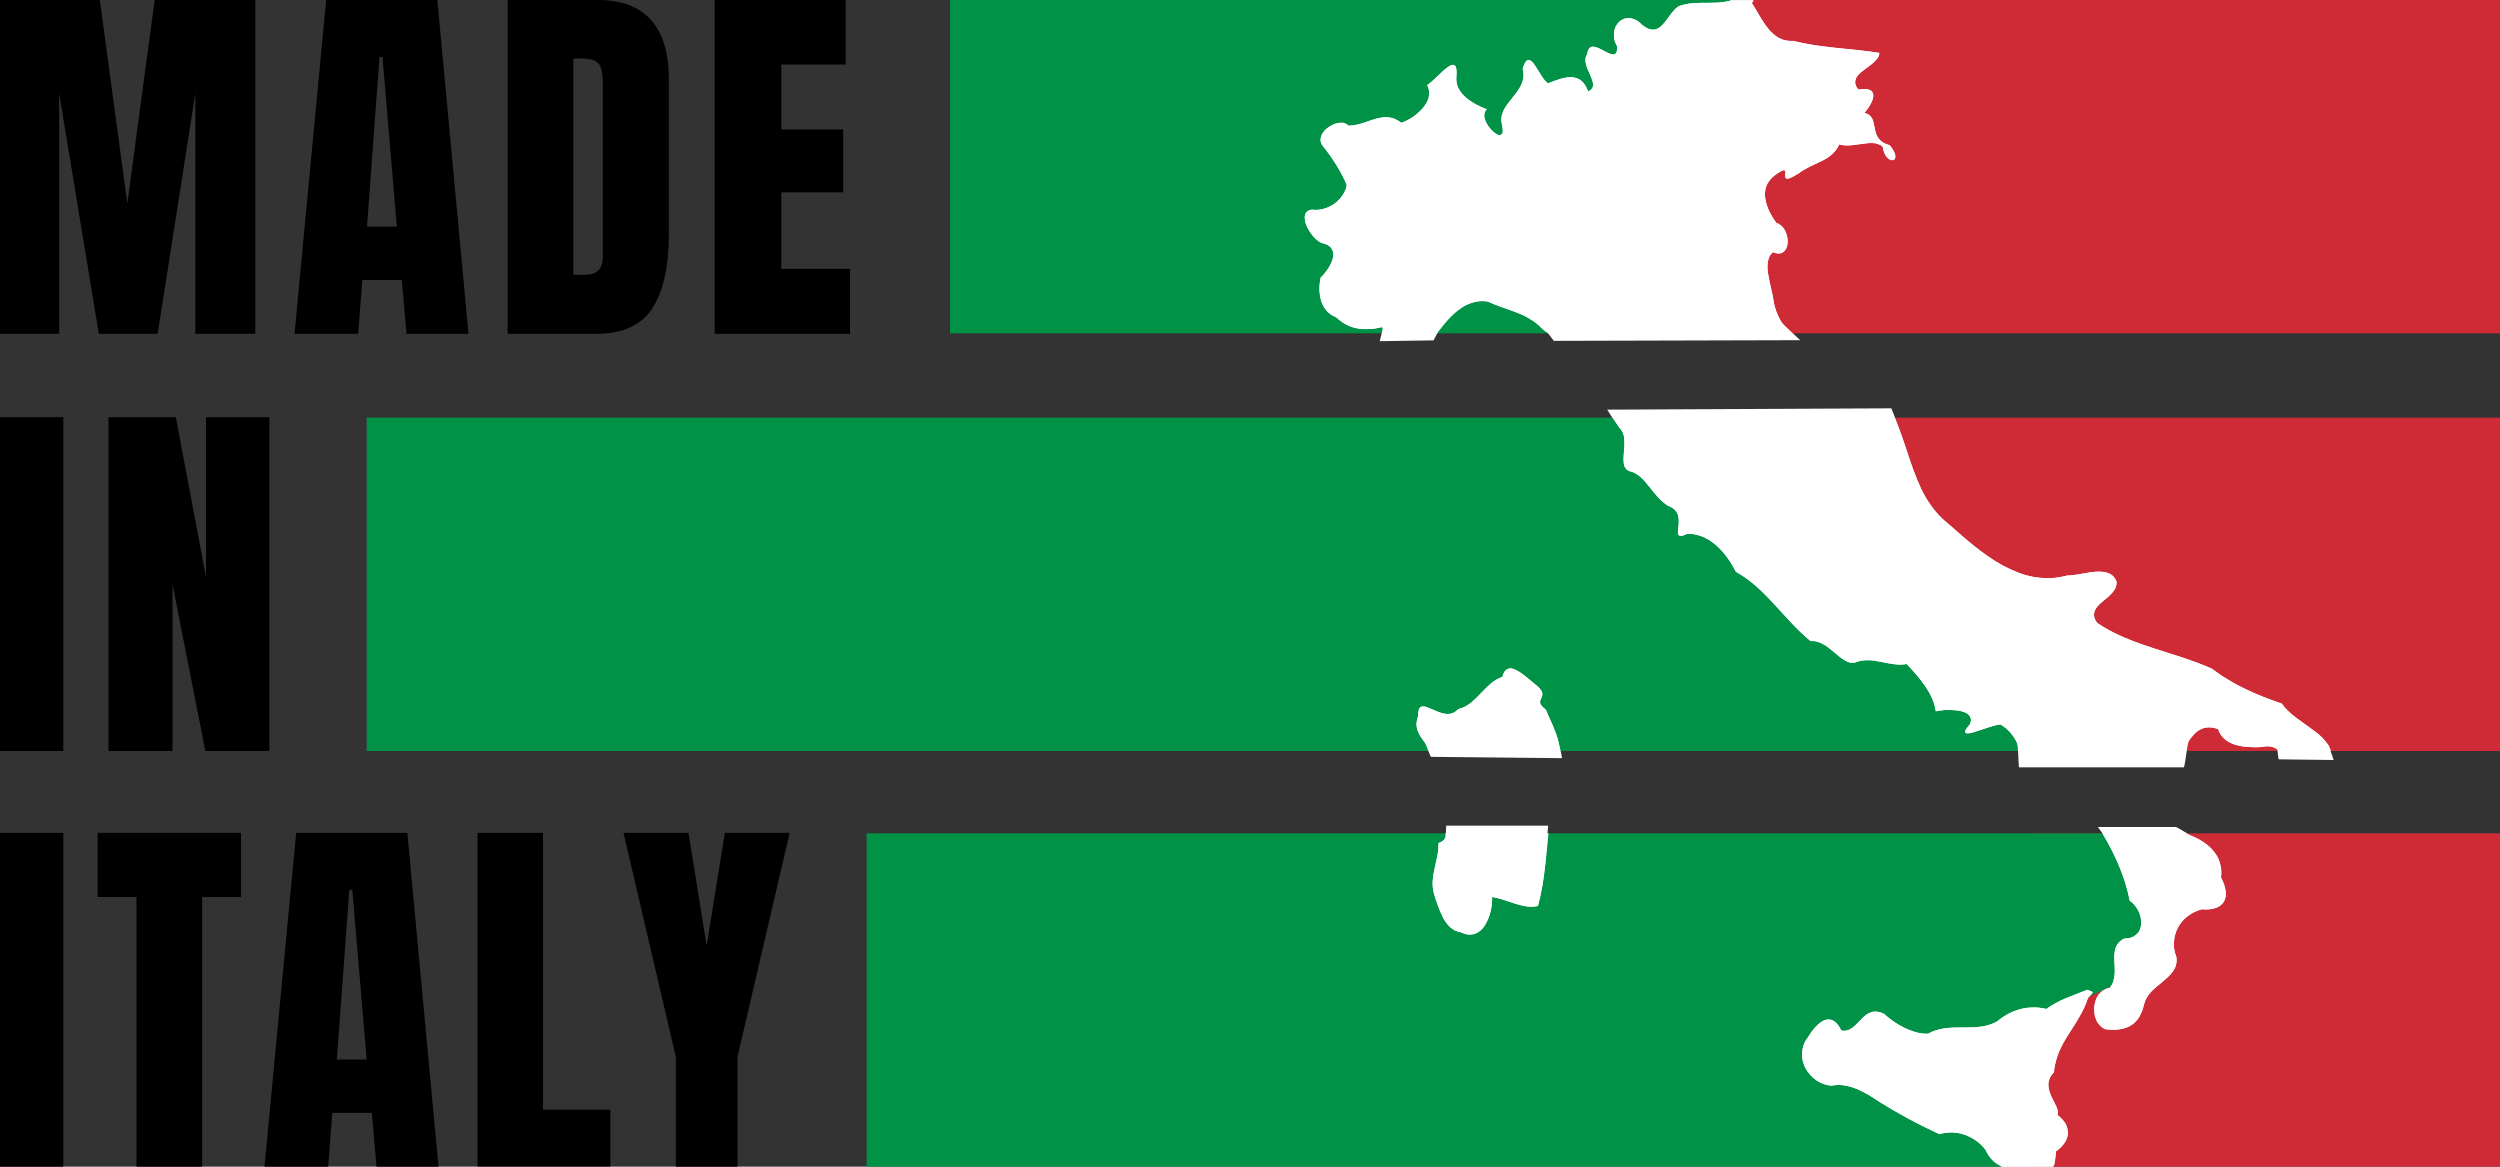 <?xml version="1.0" encoding="UTF-8"?>
<svg xmlns="http://www.w3.org/2000/svg" xmlns:xlink="http://www.w3.org/1999/xlink" id="MADE_IN_ITALY_150X70" data-name="MADE IN ITALY 150X70" viewBox="0 0 150 70">
  <rect x="0" y="0" width="150" height="70" fill="#333333" stroke="none"/>
  <defs>
    <style>
      .cls-1 {
        fill: none;
      }

      .cls-2 {
        fill: #009246;
      }

      .cls-3 {
        clip-path: url(#clippath-1);
      }

      .cls-4 {
        clip-path: url(#clippath-3);
      }

      .cls-5 {
        clip-path: url(#clippath-4);
      }

      .cls-6 {
        clip-path: url(#clippath-2);
      }

      .cls-7 {
        clip-path: url(#clippath-6);
      }

      .cls-8 {
        clip-path: url(#clippath-5);
      }

      .cls-9 {
        fill: #fff;
      }

      .cls-10 {
        fill: #ce2b37;
      }

      .cls-11 {
        clip-path: url(#clippath);
      }
    </style>
    <clipPath id="clippath">
      <rect class="cls-1" width="150" height="70"></rect>
    </clipPath>
    <clipPath id="clippath-1">
      <rect id="_3-ROSSO-2" data-name="3-ROSSO" class="cls-1" x="101.57" y="50" width="48.43" height="20"></rect>
    </clipPath>
    <clipPath id="clippath-2">
      <polygon id="_2-ROSSO-2" data-name="2-ROSSO" class="cls-1" points="150 45.06 130.54 45.06 132.87 41.25 121.3 35.71 114.84 29.85 113.16 25.06 150 25.06 150 45.06"></polygon>
    </clipPath>
    <clipPath id="clippath-3">
      <rect id="_1-ROSSO-2" data-name="1-ROSSO" class="cls-1" x="104.69" width="45.31" height="20"></rect>
    </clipPath>
    <clipPath id="clippath-4">
      <polygon id="_3-VERDE-2" data-name="3-VERDE" class="cls-1" points="120.65 70 52 70 52 50 127.33 50 129.78 53.14 127.87 58.62 123.91 60.47 120.65 70"></polygon>
    </clipPath>
    <clipPath id="clippath-5">
      <polygon id="_2-VERDE-2" data-name="2-VERDE" class="cls-1" points="121.2 45.06 22 45.06 22 25.06 97.25 25.06 101.65 31.09 107.68 36.85 114.68 39.29 120.92 42.93 121.2 45.06"></polygon>
    </clipPath>
    <clipPath id="clippath-6">
      <rect id="_1-VERDE-2" data-name="1-VERDE" class="cls-1" x="57" width="47.69" height="20"></rect>
    </clipPath>
  </defs>
  <g class="cls-11">
    <g id="layer1">
      <g id="ROSSO">
        <g id="_3-ROSSO" data-name="3-ROSSO">
          <g class="cls-3">
            <g>
              <rect id="_3-ROSSO-3" data-name="3-ROSSO" class="cls-10" x="121.96" y="50" width="28.04" height="20"></rect>
              <path id="rect1064" class="cls-9" d="M103.96,0s-.01,0-.02,0c-.15.05-.29.09-.45.11-.3.05-.61.06-.93.06-.31,0-.63,0-.94.02-.31.02-.62.08-.91.19-.18.12-.34.31-.49.51-.15.2-.29.41-.45.58-.08.08-.16.16-.25.21-.09.05-.18.09-.28.1-.1,0-.21,0-.33-.05-.12-.05-.25-.13-.4-.25-.12-.13-.25-.23-.38-.29-.13-.06-.25-.1-.37-.1-.12,0-.23.01-.34.05-.1.04-.2.1-.28.18-.08.08-.15.18-.2.28-.05.11-.09.23-.1.36-.01.13,0,.27.02.4.03.14.09.28.17.42,0,.18-.01.3-.05.38-.04.08-.1.11-.18.11-.15,0-.37-.11-.58-.23-.22-.12-.45-.23-.63-.24-.09,0-.17.03-.23.1-.06.07-.11.19-.13.36-.06.09-.09.18-.1.28,0,.1,0,.2.03.31.05.21.16.43.25.64.09.21.17.41.18.58,0,.09-.02.17-.07.24-.05.07-.12.13-.23.18-.06-.16-.12-.29-.19-.39-.07-.11-.15-.2-.23-.26-.08-.07-.17-.12-.27-.15-.1-.03-.2-.05-.3-.06-.21,0-.44.03-.67.1-.24.07-.49.17-.74.27-.14-.08-.28-.26-.41-.47-.14-.21-.27-.45-.4-.63-.06-.09-.13-.17-.19-.22-.06-.05-.12-.08-.18-.08-.06,0-.12.04-.18.13-.06.08-.11.21-.17.39.05.18.06.34.05.5-.02.16-.06.3-.12.44-.13.28-.33.54-.53.79-.2.25-.41.5-.54.77-.06.14-.11.28-.13.42-.02.15,0,.3.04.47.04.19.05.33.03.43-.02.09-.07.14-.13.16-.06.02-.14,0-.23-.05-.09-.05-.18-.12-.27-.21-.18-.18-.35-.42-.43-.66-.04-.12-.06-.24-.04-.34.02-.11.06-.2.15-.28-.19-.07-.41-.17-.64-.29-.22-.12-.44-.26-.63-.43-.19-.17-.35-.36-.45-.58-.05-.11-.09-.23-.1-.35-.02-.12-.02-.25,0-.39.01-.2,0-.34-.02-.44-.03-.1-.07-.15-.13-.18-.06-.02-.13,0-.21.03-.08.04-.17.1-.27.18-.19.15-.41.37-.61.56-.2.19-.39.36-.52.44.07.12.1.24.12.36.01.12,0,.24-.02.36-.06.24-.19.46-.37.67-.18.21-.4.39-.62.54-.23.15-.46.26-.67.33-.13-.11-.26-.18-.39-.24-.13-.05-.26-.08-.39-.09-.26-.02-.52.02-.78.1-.26.07-.52.18-.79.26-.27.08-.54.14-.82.14-.06-.07-.14-.12-.23-.15-.09-.03-.19-.03-.3-.02-.21.02-.44.11-.64.25-.2.13-.36.31-.44.51-.04.1-.06.2-.05.3,0,.1.04.2.11.3.28.34.58.76.84,1.18.26.42.48.84.62,1.2-.05.24-.14.45-.28.64-.13.19-.3.36-.49.49s-.4.23-.63.29-.46.08-.69.05c-.13.01-.22.05-.29.11-.07.06-.11.14-.13.23-.02.09-.01.2,0,.31.02.11.06.23.11.35.11.24.27.47.44.66.18.19.37.33.55.36.15.04.26.09.35.16.09.06.15.14.19.22.04.08.06.17.06.27,0,.1-.01.2-.04.3-.06.2-.17.42-.3.61-.13.19-.28.37-.42.5-.04.2-.07.43-.07.66,0,.23.03.47.09.69.07.22.17.43.32.61.15.18.35.32.6.42.2.19.41.34.63.45.22.11.44.18.68.22.23.04.47.04.71.03s.49-.06.74-.12c.08.13.13.26.14.38h3.12s.06-.07.09-.11c.26-.33.53-.67.83-.96.15-.14.3-.28.47-.39.16-.12.33-.22.51-.29.18-.08.36-.13.56-.16.2-.03.4-.03.62.01.53.25,1.08.41,1.61.61.27.1.53.21.77.35.25.14.49.3.71.5.13.15.29.28.46.39.03.02.06.03.09.05h14.5c-.21-.23-.41-.46-.57-.73-.1-.17-.18-.36-.26-.55-.07-.19-.13-.39-.17-.6-.04-.45-.23-1.05-.32-1.61-.05-.28-.07-.55-.03-.79.02-.12.05-.23.1-.33.05-.1.12-.18.21-.26.14.06.26.09.37.08.11,0,.19-.04.27-.1.07-.06.13-.14.17-.23.04-.09.06-.2.07-.32.01-.23-.04-.49-.15-.71-.06-.11-.13-.21-.22-.29-.09-.08-.2-.15-.32-.19-.15-.21-.29-.44-.41-.68-.11-.24-.2-.5-.24-.75-.04-.25-.03-.51.05-.74.04-.12.1-.23.18-.34.08-.11.18-.21.3-.31.36-.27.53-.35.61-.33.04,0,.05.04.06.09,0,.04,0,.1,0,.16,0,.06,0,.11,0,.16.01.04.04.08.09.09.05,0,.13,0,.25-.06.12-.05.27-.14.48-.27.2-.15.42-.28.65-.39.23-.11.47-.22.7-.33.23-.11.44-.24.62-.4.18-.16.34-.35.44-.6.23.06.47.07.7.05.24-.02.48-.06.71-.09.23-.03.45-.06.65-.04.1,0,.2.03.29.06.09.03.18.08.26.15.02.15.06.27.1.38.05.11.1.19.16.26.06.07.12.11.18.14s.12.04.17.03c.05,0,.09-.03.12-.08.03-.04.04-.1.03-.18,0-.08-.04-.17-.09-.27-.06-.11-.14-.23-.25-.36-.17-.05-.31-.11-.42-.18-.11-.07-.19-.16-.26-.25-.13-.18-.18-.4-.22-.6-.04-.21-.07-.41-.15-.57-.04-.08-.1-.15-.17-.21-.08-.06-.17-.1-.3-.13.15-.17.29-.36.38-.54.1-.18.16-.35.16-.5,0-.07-.02-.14-.05-.19-.03-.06-.08-.1-.15-.14-.07-.03-.16-.06-.28-.06-.11,0-.25,0-.42.03-.1-.13-.16-.24-.18-.35-.02-.11,0-.21.03-.3.04-.09.1-.18.18-.27.08-.08.18-.16.28-.24.21-.16.44-.31.62-.48.09-.08.17-.17.23-.26.06-.09.1-.19.1-.3-.85-.14-1.72-.21-2.58-.3-.43-.05-.86-.1-1.29-.16-.43-.07-.85-.15-1.28-.26-.17.01-.33,0-.47-.03-.15-.03-.28-.08-.41-.15-.25-.14-.46-.34-.65-.57-.19-.23-.35-.5-.51-.76-.16-.26-.3-.53-.46-.76.06-.08.06-.1.1-.17h-1.28ZM96.78,25c.11.23.24.45.39.67.1.09.16.2.21.32.05.12.07.25.08.38.02.27,0,.56-.03.83-.02.27-.03.52.02.72.03.1.08.18.15.25.07.06.17.11.3.13.22.08.41.21.59.37.17.16.33.36.49.56.16.2.32.41.5.6.18.19.37.37.59.51.18.06.31.15.41.24.1.1.16.21.2.32.07.23.05.48.03.7-.03.22-.06.4,0,.49.03.04.08.07.16.06.08,0,.2-.05.36-.12.17,0,.33,0,.49.04.16.03.31.08.46.14.29.12.56.3.81.52s.46.47.66.74c.19.27.36.56.51.84.45.25.86.55,1.24.89.38.34.73.7,1.08,1.08.35.38.69.76,1.04,1.13.35.37.72.73,1.11,1.05.14,0,.28,0,.41.04.13.04.25.09.37.16.24.13.45.32.66.49.21.18.41.35.61.47.1.06.2.1.31.13.11.02.21.02.32,0,.25-.11.51-.14.77-.14.26,0,.52.05.78.1.26.05.52.11.78.14.26.03.51.04.76-.01.37.39.77.83,1.1,1.31.16.24.31.48.42.74.11.25.19.52.23.79.09-.03.3-.06.54-.08.24-.01.53,0,.79.03.13.02.25.05.36.09.11.04.2.09.27.16.07.06.12.14.14.24.02.09,0,.2-.05.33-.13.15-.22.27-.26.35-.04.08-.04.14,0,.17.07.06.27.03.52-.05.25-.07.56-.19.85-.28.29-.09.55-.17.72-.17.21.11.41.28.58.47.17.19.32.42.42.65.06.15.08.3.11.45h9.89c.1-.2.19-.42.31-.6.1-.15.21-.29.33-.41.12-.12.25-.22.39-.28.14-.07.3-.11.47-.11.17,0,.36.03.56.11.04.13.1.25.17.35s.15.19.25.27c.19.15.41.26.66.33.25.07.51.11.78.12.26.02.53.02.76,0,.2-.05.37-.05.52-.03.15.03.28.08.4.17.03.02.06.06.09.09h3.14c-.05-.12-.09-.24-.16-.35-.11-.16-.24-.31-.38-.46-.15-.14-.31-.28-.48-.4-.34-.26-.71-.5-1.05-.76-.17-.13-.33-.26-.48-.4-.15-.14-.28-.29-.4-.46-.75-.26-1.49-.54-2.19-.88-.35-.17-.7-.35-1.03-.56-.34-.2-.66-.42-.98-.66-.56-.25-1.14-.46-1.73-.66-.59-.19-1.19-.37-1.78-.57-.59-.19-1.18-.4-1.74-.64-.57-.24-1.11-.52-1.62-.87-.11-.14-.17-.27-.19-.39-.02-.12,0-.23.03-.33.04-.1.11-.2.19-.3.08-.09.18-.18.29-.27.21-.18.44-.35.6-.55.08-.1.15-.2.19-.31.04-.11.06-.23.04-.35-.05-.13-.13-.24-.21-.32-.09-.08-.19-.14-.3-.18-.23-.08-.49-.09-.78-.07-.57.05-1.19.23-1.65.22-.35.09-.69.15-1.03.16-.34.01-.67-.02-.99-.07-.32-.06-.64-.15-.95-.27-.31-.12-.61-.26-.91-.42-.59-.32-1.15-.72-1.69-1.15-.54-.43-1.05-.88-1.53-1.31-.31-.24-.58-.5-.81-.78-.23-.28-.44-.58-.62-.89-.18-.31-.33-.64-.47-.98-.14-.34-.27-.68-.39-1.03-.24-.7-.46-1.41-.72-2.1-.08-.22-.19-.43-.28-.64h-16.88ZM90.6,40.11c-.1,0-.19.04-.27.12-.08.08-.14.21-.19.39-.27.09-.5.23-.71.41-.21.18-.4.38-.59.58-.19.2-.39.4-.6.57-.22.17-.46.3-.75.37-.12.13-.24.21-.37.25-.13.04-.26.05-.4.03-.27-.03-.54-.16-.79-.27-.12-.05-.24-.1-.34-.14-.1-.03-.19-.04-.27-.03-.08.02-.14.07-.18.17-.04.1-.06.24-.06.44-.06.15-.08.3-.09.43,0,.13.02.26.06.38.08.24.23.46.39.67.13.16.25.33.37.51h7.77c0-.16-.03-.33-.07-.49-.08-.33-.21-.67-.35-.99-.14-.32-.29-.64-.41-.93-.12-.09-.2-.17-.25-.23-.05-.07-.08-.13-.09-.18-.02-.11.03-.2.08-.29.04-.1.08-.2.04-.33-.02-.07-.07-.14-.14-.23-.07-.09-.18-.18-.32-.29-.21-.16-.46-.4-.73-.59-.13-.1-.26-.18-.39-.24-.13-.06-.25-.1-.36-.09h0ZM86.73,50c0,.09.03.19,0,.26-.03.07-.08.13-.15.19-.07.05-.15.1-.26.13,0,.26-.02.51-.07.76-.05.25-.11.49-.16.74-.06.24-.1.49-.12.74-.02.25,0,.51.07.78.06.2.13.44.22.68.09.25.19.5.31.74.12.24.27.45.45.61.09.08.18.15.29.2.1.05.21.08.33.1.17.08.32.13.47.14.14.01.28,0,.4-.05.12-.04.23-.11.33-.2.1-.09.19-.19.26-.31.15-.24.27-.53.34-.83.07-.3.1-.6.09-.86.43.06.89.24,1.36.39.23.07.47.14.7.17.23.03.46.03.69-.02.11-.41.2-.82.27-1.23.07-.41.12-.83.17-1.25.07-.62.13-1.25.19-1.88h-6.17ZM126.15,50s0,.01,0,.02c.38.63.71,1.27.99,1.94.14.33.26.67.37,1.02.11.35.2.7.27,1.06.11.08.21.17.3.28.09.11.16.22.22.34.12.24.18.51.17.75,0,.12-.03.24-.07.35-.04.11-.11.21-.19.29-.09.08-.19.15-.32.2-.13.05-.29.07-.47.08-.14.08-.25.17-.33.27-.08.1-.14.21-.17.32-.07.23-.07.49-.06.76.01.27.04.55.01.82-.01.14-.04.27-.08.4-.04.13-.11.25-.2.37-.15.03-.28.08-.39.15-.11.07-.21.17-.29.27-.08.11-.14.23-.18.36-.04.13-.07.27-.08.4,0,.14,0,.28.02.41.02.13.07.26.12.38.06.12.13.22.22.31.09.09.2.16.32.21.31.04.6.04.85,0,.25-.04.48-.11.67-.23.19-.12.36-.28.49-.5.13-.21.23-.47.3-.78.04-.15.1-.29.17-.41.08-.13.17-.24.27-.35.21-.22.46-.4.69-.6.23-.19.45-.39.61-.62.08-.12.14-.24.17-.37.04-.14.05-.28.03-.45-.06-.16-.1-.31-.13-.47-.03-.16-.03-.31-.02-.46.02-.3.1-.6.24-.86.14-.26.33-.5.58-.68.12-.09.25-.18.4-.25.14-.07.3-.13.46-.17.33.03.61,0,.83-.08.11-.04.21-.09.29-.16.08-.06.15-.14.2-.22.05-.09.08-.18.1-.29.02-.11.02-.22,0-.34-.03-.24-.12-.52-.28-.82.03-.21.03-.4,0-.59-.03-.18-.08-.36-.15-.52-.07-.16-.17-.31-.28-.45-.11-.14-.24-.27-.38-.38-.28-.23-.62-.42-.98-.56-.17-.07-.34-.09-.52-.14h-4.8ZM125.2,59.4c-.44.18-.85.33-1.26.5-.4.17-.79.37-1.16.64-.28-.07-.56-.1-.82-.09-.27,0-.53.04-.78.11-.25.07-.49.17-.72.29-.23.13-.45.28-.67.46-.16.08-.33.15-.5.2-.17.05-.34.08-.51.1-.35.04-.7.04-1.05.04-.35,0-.7,0-1.04.05-.17.02-.34.06-.51.11-.17.05-.33.12-.49.21-.23.02-.47-.01-.71-.08-.24-.06-.48-.16-.72-.27-.23-.12-.46-.25-.66-.39s-.39-.29-.54-.44c-.16-.08-.31-.13-.45-.14-.13-.01-.25,0-.36.04-.11.04-.21.1-.31.17-.09.07-.18.16-.27.25-.17.18-.34.37-.53.51-.09.07-.19.12-.3.15-.11.03-.23.04-.36.01-.08-.16-.16-.29-.25-.39-.08-.1-.17-.17-.26-.21-.09-.05-.18-.06-.27-.06-.09,0-.18.02-.27.06-.18.08-.35.23-.52.41-.17.19-.32.41-.46.64-.11.14-.19.29-.24.45-.05.15-.08.31-.09.47,0,.16.01.31.05.46.04.15.09.3.17.44.07.14.17.27.27.39.11.12.23.23.36.32.13.09.28.17.43.22.15.06.31.09.48.11.26-.05.51-.05.77-.02.25.04.5.11.74.21.24.1.48.22.7.35.22.13.44.27.64.41.58.36,1.18.71,1.79,1.04.61.33,1.23.63,1.85.92.26-.08.52-.11.78-.1.26,0,.51.06.75.14.24.09.47.21.68.36.21.15.4.34.56.55.11.26.27.47.46.66.15.14.33.24.51.34h3.08c.02-.06.06-.09.07-.16.05-.21.07-.46.1-.76.23-.16.4-.34.52-.52.12-.18.19-.38.19-.57,0-.19-.04-.38-.14-.57-.11-.18-.27-.36-.49-.52.03-.06.04-.14.03-.22-.01-.08-.04-.17-.08-.26-.08-.19-.2-.4-.31-.63-.1-.23-.18-.47-.18-.72,0-.12.03-.25.08-.37.05-.12.14-.25.26-.37.01-.21.05-.42.1-.62.05-.2.12-.39.19-.58.16-.37.36-.73.58-1.07s.45-.69.65-1.05c.21-.36.39-.72.51-1.12.15-.19.27-.27.28-.33.02-.06-.08-.09-.36-.18h0Z"></path>
            </g>
          </g>
        </g>
        <g id="_2-ROSSO" data-name="2-ROSSO">
          <g class="cls-6">
            <g>
              <rect id="_2-ROSSO-3" data-name="2-ROSSO" class="cls-10" x="101.57" y="25.06" width="48.43" height="20"></rect>
              <path id="rect1064-2" data-name="rect1064" class="cls-9" d="M103.96,0s-.01,0-.02,0c-.15.05-.29.09-.45.11-.3.05-.61.06-.93.06-.31,0-.63,0-.94.02-.31.02-.62.08-.91.19-.18.12-.34.31-.49.51-.15.2-.29.41-.45.58-.08.08-.16.16-.25.21-.09.05-.18.09-.28.1-.1,0-.21,0-.33-.05-.12-.05-.25-.13-.4-.25-.12-.13-.25-.23-.38-.29-.13-.06-.25-.1-.37-.1-.12,0-.23.01-.34.05-.1.04-.2.1-.28.18-.08.08-.15.18-.2.28-.05.11-.09.23-.1.36-.01.13,0,.27.02.4.03.14.09.28.17.42,0,.18-.01.3-.05.38-.04.08-.1.11-.18.11-.15,0-.37-.11-.58-.23-.22-.12-.45-.23-.63-.24-.09,0-.17.03-.23.1-.06.07-.11.19-.13.36-.06.09-.09.18-.1.28,0,.1,0,.2.03.31.05.21.16.43.25.64.09.21.17.41.18.58,0,.09-.02.17-.07.24-.05.07-.12.13-.23.18-.06-.16-.12-.29-.19-.39-.07-.11-.15-.2-.23-.26-.08-.07-.17-.12-.27-.15-.1-.03-.2-.05-.3-.06-.21,0-.44.03-.67.1-.24.07-.49.17-.74.27-.14-.08-.28-.26-.41-.47-.14-.21-.27-.45-.4-.63-.06-.09-.13-.17-.19-.22-.06-.05-.12-.08-.18-.08-.06,0-.12.04-.18.13-.06.08-.11.21-.17.39.05.18.06.34.05.5-.02.16-.06.3-.12.44-.13.28-.33.54-.53.79-.2.25-.41.5-.54.77-.06.14-.11.28-.13.42-.02.15,0,.3.04.47.04.19.05.33.03.43-.02.09-.07.14-.13.16-.06.02-.14,0-.23-.05-.09-.05-.18-.12-.27-.21-.18-.18-.35-.42-.43-.66-.04-.12-.06-.24-.04-.34.02-.11.06-.2.15-.28-.19-.07-.41-.17-.64-.29-.22-.12-.44-.26-.63-.43-.19-.17-.35-.36-.45-.58-.05-.11-.09-.23-.1-.35-.02-.12-.02-.25,0-.39.01-.2,0-.34-.02-.44-.03-.1-.07-.15-.13-.18-.06-.02-.13,0-.21.03-.08.04-.17.1-.27.18-.19.15-.41.37-.61.56-.2.19-.39.36-.52.44.07.12.1.24.12.36.01.12,0,.24-.02.36-.06.24-.19.46-.37.67-.18.21-.4.39-.62.54-.23.15-.46.26-.67.33-.13-.11-.26-.18-.39-.24-.13-.05-.26-.08-.39-.09-.26-.02-.52.02-.78.1-.26.07-.52.18-.79.26-.27.08-.54.14-.82.14-.06-.07-.14-.12-.23-.15-.09-.03-.19-.03-.3-.02-.21.02-.44.11-.64.25-.2.13-.36.31-.44.51-.04.1-.06.2-.05.3,0,.1.04.2.11.3.28.34.58.76.84,1.18.26.42.48.84.62,1.2-.05.24-.14.45-.28.64-.13.19-.3.36-.49.49s-.4.23-.63.29-.46.08-.69.05c-.13.01-.22.05-.29.11-.07.06-.11.14-.13.23-.02.09-.01.2,0,.31.02.11.06.23.11.35.11.24.27.47.44.66.18.19.37.33.55.36.15.04.26.09.35.16.09.06.15.14.19.22.04.08.06.17.06.27,0,.1-.01.2-.04.3-.06.2-.17.42-.3.61-.13.19-.28.37-.42.5-.04.2-.07.43-.07.66,0,.23.03.47.09.69.07.22.17.43.32.61.15.18.35.32.6.42.2.19.41.34.63.45.22.11.44.18.68.22.23.04.47.04.71.03s.49-.06.74-.12c.08.13.13.26.14.38h3.12s.06-.07.09-.11c.26-.33.53-.67.83-.96.15-.14.3-.28.47-.39.16-.12.33-.22.51-.29.18-.08.36-.13.56-.16.2-.03.4-.03.62.01.53.25,1.08.41,1.61.61.27.1.53.21.77.35.25.14.49.3.71.5.13.15.29.28.46.39.03.02.06.03.09.05h14.5c-.21-.23-.41-.46-.57-.73-.1-.17-.18-.36-.26-.55-.07-.19-.13-.39-.17-.6-.04-.45-.23-1.05-.32-1.61-.05-.28-.07-.55-.03-.79.02-.12.05-.23.1-.33.05-.1.12-.18.21-.26.14.06.26.09.37.08.11,0,.19-.04.27-.1.07-.06.13-.14.17-.23.04-.09.06-.2.07-.32.01-.23-.04-.49-.15-.71-.06-.11-.13-.21-.22-.29-.09-.08-.2-.15-.32-.19-.15-.21-.29-.44-.41-.68-.11-.24-.2-.5-.24-.75-.04-.25-.03-.51.05-.74.04-.12.1-.23.18-.34.08-.11.18-.21.3-.31.36-.27.53-.35.61-.33.04,0,.05.04.06.09,0,.04,0,.1,0,.16,0,.06,0,.11,0,.16.01.04.04.08.09.09.05,0,.13,0,.25-.06.12-.05.27-.14.48-.27.2-.15.42-.28.65-.39.23-.11.47-.22.7-.33.23-.11.44-.24.62-.4.18-.16.34-.35.44-.6.23.06.47.07.7.05.24-.02.48-.06.71-.09.23-.03.45-.06.65-.04.1,0,.2.03.29.06.09.03.18.08.26.15.02.15.06.27.1.38.05.11.1.19.16.26.06.07.12.11.18.14s.12.04.17.03c.05,0,.09-.03.12-.08.03-.04.04-.1.03-.18,0-.08-.04-.17-.09-.27-.06-.11-.14-.23-.25-.36-.17-.05-.31-.11-.42-.18-.11-.07-.19-.16-.26-.25-.13-.18-.18-.4-.22-.6-.04-.21-.07-.41-.15-.57-.04-.08-.1-.15-.17-.21-.08-.06-.17-.1-.3-.13.15-.17.29-.36.38-.54.1-.18.16-.35.16-.5,0-.07-.02-.14-.05-.19-.03-.06-.08-.1-.15-.14-.07-.03-.16-.06-.28-.06-.11,0-.25,0-.42.03-.1-.13-.16-.24-.18-.35-.02-.11,0-.21.03-.3.04-.09.1-.18.18-.27.08-.08.18-.16.28-.24.21-.16.44-.31.62-.48.09-.08.17-.17.23-.26.06-.09.1-.19.1-.3-.85-.14-1.72-.21-2.58-.3-.43-.05-.86-.1-1.29-.16-.43-.07-.85-.15-1.28-.26-.17.01-.33,0-.47-.03-.15-.03-.28-.08-.41-.15-.25-.14-.46-.34-.65-.57-.19-.23-.35-.5-.51-.76-.16-.26-.3-.53-.46-.76.06-.08.06-.1.1-.17h-1.28ZM96.78,25c.11.23.24.45.39.67.1.09.16.2.21.32.05.12.07.25.08.38.02.27,0,.56-.03.83-.02.27-.03.52.02.72.03.1.08.18.15.25.07.06.17.11.3.13.22.08.41.21.59.37.17.16.33.36.49.56.16.2.32.41.5.6.18.19.37.37.59.51.18.06.31.15.41.24.1.1.16.21.2.32.07.23.05.48.03.7-.03.22-.06.4,0,.49.03.04.08.07.16.06.08,0,.2-.05.36-.12.17,0,.33,0,.49.04.16.03.31.08.46.14.29.12.56.3.81.52s.46.47.66.74c.19.27.36.56.51.84.45.25.86.55,1.24.89.38.34.73.7,1.08,1.08.35.38.69.76,1.04,1.13.35.37.72.73,1.11,1.05.14,0,.28,0,.41.04.13.04.25.09.37.16.24.13.45.32.66.49.21.18.41.35.61.47.1.06.2.1.31.13.11.02.21.02.32,0,.25-.11.51-.14.77-.14.26,0,.52.05.78.1.26.05.52.11.78.14.26.03.51.04.76-.01.37.39.77.83,1.1,1.31.16.24.31.48.42.74.11.25.19.52.23.79.09-.03.3-.06.54-.08.24-.01.53,0,.79.03.13.02.25.05.36.09.11.04.2.09.27.16.07.06.12.14.14.24.02.09,0,.2-.05.33-.13.15-.22.27-.26.35-.04.08-.04.14,0,.17.07.06.27.03.52-.05.25-.07.56-.19.85-.28.29-.09.55-.17.72-.17.21.11.41.28.58.47.17.19.32.42.42.65.06.15.08.3.11.45h9.89c.1-.2.19-.42.31-.6.1-.15.21-.29.33-.41.12-.12.25-.22.39-.28.14-.07.3-.11.47-.11.17,0,.36.03.56.11.04.13.1.25.17.35s.15.19.25.27c.19.15.41.26.66.33.25.07.51.11.78.12.26.02.53.02.76,0,.2-.05.37-.05.52-.03.15.03.28.08.4.17.03.02.06.06.09.09h3.14c-.05-.12-.09-.24-.16-.35-.11-.16-.24-.31-.38-.46-.15-.14-.31-.28-.48-.4-.34-.26-.71-.5-1.05-.76-.17-.13-.33-.26-.48-.4-.15-.14-.28-.29-.4-.46-.75-.26-1.49-.54-2.19-.88-.35-.17-.7-.35-1.03-.56-.34-.2-.66-.42-.98-.66-.56-.25-1.14-.46-1.73-.66-.59-.19-1.19-.37-1.78-.57-.59-.19-1.18-.4-1.74-.64-.57-.24-1.11-.52-1.62-.87-.11-.14-.17-.27-.19-.39-.02-.12,0-.23.03-.33.04-.1.11-.2.19-.3.08-.09.18-.18.29-.27.21-.18.44-.35.6-.55.08-.1.15-.2.19-.31.04-.11.06-.23.04-.35-.05-.13-.13-.24-.21-.32-.09-.08-.19-.14-.3-.18-.23-.08-.49-.09-.78-.07-.57.05-1.19.23-1.65.22-.35.09-.69.15-1.03.16-.34.01-.67-.02-.99-.07-.32-.06-.64-.15-.95-.27-.31-.12-.61-.26-.91-.42-.59-.32-1.15-.72-1.69-1.15-.54-.43-1.05-.88-1.53-1.31-.31-.24-.58-.5-.81-.78-.23-.28-.44-.58-.62-.89-.18-.31-.33-.64-.47-.98-.14-.34-.27-.68-.39-1.03-.24-.7-.46-1.41-.72-2.1-.08-.22-.19-.43-.28-.64h-16.88ZM90.6,40.11c-.1,0-.19.04-.27.12-.08.08-.14.21-.19.39-.27.09-.5.23-.71.41-.21.18-.4.38-.59.58-.19.2-.39.4-.6.57-.22.17-.46.3-.75.37-.12.13-.24.21-.37.25-.13.04-.26.05-.4.03-.27-.03-.54-.16-.79-.27-.12-.05-.24-.1-.34-.14-.1-.03-.19-.04-.27-.03-.08.02-.14.07-.18.17-.04.1-.06.24-.06.44-.06.15-.08.3-.09.43,0,.13.02.26.06.38.08.24.23.46.39.67.13.16.25.33.37.51h7.77c0-.16-.03-.33-.07-.49-.08-.33-.21-.67-.35-.99-.14-.32-.29-.64-.41-.93-.12-.09-.2-.17-.25-.23-.05-.07-.08-.13-.09-.18-.02-.11.03-.2.08-.29.04-.1.08-.2.04-.33-.02-.07-.07-.14-.14-.23-.07-.09-.18-.18-.32-.29-.21-.16-.46-.4-.73-.59-.13-.1-.26-.18-.39-.24-.13-.06-.25-.1-.36-.09h0ZM86.73,50c0,.09.03.19,0,.26-.03.07-.08.13-.15.19-.07.05-.15.1-.26.13,0,.26-.02.51-.07.76-.05.25-.11.49-.16.74-.06.24-.1.49-.12.74-.02.25,0,.51.07.78.06.2.13.44.22.68.09.25.19.5.31.74.12.24.27.45.45.61.09.08.18.15.29.2.1.05.21.08.33.1.17.08.32.13.47.14.14.01.28,0,.4-.05.12-.04.23-.11.33-.2.1-.09.19-.19.26-.31.15-.24.27-.53.34-.83.07-.3.1-.6.09-.86.43.06.89.24,1.36.39.23.07.47.14.7.17.23.03.46.03.69-.02.11-.41.2-.82.27-1.23.07-.41.12-.83.17-1.25.07-.62.13-1.25.19-1.88h-6.17ZM126.15,50s0,.01,0,.02c.38.63.71,1.27.99,1.94.14.33.26.67.37,1.02.11.35.2.7.27,1.06.11.08.21.17.3.28.09.11.16.22.22.34.12.24.18.51.17.75,0,.12-.03.24-.07.35-.04.11-.11.21-.19.29-.09.08-.19.15-.32.2-.13.05-.29.07-.47.08-.14.08-.25.17-.33.27-.08.1-.14.21-.17.32-.07.23-.07.49-.06.76.01.27.04.55.01.82-.01.14-.04.27-.08.4-.04.13-.11.25-.2.37-.15.03-.28.08-.39.15-.11.07-.21.17-.29.27-.08.11-.14.23-.18.36-.04.13-.07.27-.08.4,0,.14,0,.28.02.41.02.13.07.26.12.38.06.12.13.22.22.31.09.09.2.16.32.21.31.04.6.04.85,0,.25-.04.48-.11.67-.23.19-.12.36-.28.49-.5.13-.21.23-.47.3-.78.04-.15.1-.29.17-.41.08-.13.17-.24.27-.35.21-.22.46-.4.69-.6.23-.19.45-.39.61-.62.08-.12.14-.24.17-.37.04-.14.05-.28.03-.45-.06-.16-.1-.31-.13-.47-.03-.16-.03-.31-.02-.46.02-.3.1-.6.24-.86.14-.26.33-.5.58-.68.12-.09.25-.18.4-.25.14-.07.3-.13.46-.17.33.03.61,0,.83-.08.11-.04.21-.09.29-.16.08-.06.15-.14.2-.22.05-.09.08-.18.1-.29.02-.11.02-.22,0-.34-.03-.24-.12-.52-.28-.82.03-.21.03-.4,0-.59-.03-.18-.08-.36-.15-.52-.07-.16-.17-.31-.28-.45-.11-.14-.24-.27-.38-.38-.28-.23-.62-.42-.98-.56-.17-.07-.34-.09-.52-.14h-4.8ZM125.2,59.4c-.44.18-.85.33-1.26.5-.4.17-.79.37-1.16.64-.28-.07-.56-.1-.82-.09-.27,0-.53.04-.78.11-.25.07-.49.17-.72.29-.23.13-.45.28-.67.46-.16.08-.33.15-.5.2-.17.05-.34.08-.51.1-.35.04-.7.04-1.05.04-.35,0-.7,0-1.04.05-.17.02-.34.06-.51.11-.17.05-.33.12-.49.21-.23.02-.47-.01-.71-.08-.24-.06-.48-.16-.72-.27-.23-.12-.46-.25-.66-.39s-.39-.29-.54-.44c-.16-.08-.31-.13-.45-.14-.13-.01-.25,0-.36.04-.11.04-.21.1-.31.17-.09.07-.18.16-.27.25-.17.18-.34.37-.53.51-.09.07-.19.12-.3.15-.11.03-.23.04-.36.01-.08-.16-.16-.29-.25-.39-.08-.1-.17-.17-.26-.21-.09-.05-.18-.06-.27-.06-.09,0-.18.02-.27.06-.18.08-.35.23-.52.41-.17.19-.32.41-.46.64-.11.14-.19.29-.24.45-.05.15-.08.31-.09.47,0,.16.01.31.05.46.04.15.09.3.17.44.07.14.17.27.27.39.11.12.23.23.36.32.13.09.28.17.43.22.15.06.31.09.48.11.26-.05.51-.05.77-.02.25.04.5.11.74.21.24.1.48.22.7.35.22.13.44.27.64.41.58.36,1.18.71,1.79,1.04.61.33,1.23.63,1.85.92.26-.08.52-.11.78-.1.26,0,.51.06.75.14.24.09.47.21.68.36.21.15.4.34.56.55.11.26.27.47.46.66.15.14.33.24.51.34h3.08c.02-.06.06-.09.07-.16.05-.21.07-.46.1-.76.23-.16.4-.34.52-.52.12-.18.19-.38.19-.57,0-.19-.04-.38-.14-.57-.11-.18-.27-.36-.49-.52.03-.06.04-.14.03-.22-.01-.08-.04-.17-.08-.26-.08-.19-.2-.4-.31-.63-.1-.23-.18-.47-.18-.72,0-.12.03-.25.08-.37.05-.12.14-.25.26-.37.01-.21.05-.42.1-.62.05-.2.12-.39.19-.58.16-.37.36-.73.58-1.07s.45-.69.65-1.05c.21-.36.39-.72.51-1.12.15-.19.27-.27.28-.33.02-.06-.08-.09-.36-.18h0Z"></path>
            </g>
          </g>
        </g>
        <g id="_1-ROSSO" data-name="1-ROSSO">
          <g class="cls-4">
            <g>
              <rect id="_1-ROSSO-3" data-name="1-ROSSO" class="cls-10" x="104.47" width="45.53" height="20"></rect>
              <path id="rect1064-3" data-name="rect1064" class="cls-9" d="M103.96,0s-.01,0-.02,0c-.15.05-.29.09-.45.11-.3.05-.61.06-.93.06-.31,0-.63,0-.94.02-.31.02-.62.08-.91.19-.18.12-.34.31-.49.51-.15.2-.29.41-.45.58-.08.08-.16.16-.25.21-.09.05-.18.09-.28.1-.1,0-.21,0-.33-.05-.12-.05-.25-.13-.4-.25-.12-.13-.25-.23-.38-.29-.13-.06-.25-.1-.37-.1-.12,0-.23.01-.34.05-.1.04-.2.1-.28.18-.08.08-.15.18-.2.28-.05.11-.09.23-.1.36-.01.13,0,.27.02.4.03.14.09.28.17.42,0,.18-.01.3-.05.38-.04.08-.1.11-.18.11-.15,0-.37-.11-.58-.23-.22-.12-.45-.23-.63-.24-.09,0-.17.03-.23.1-.06.07-.11.19-.13.36-.06.09-.09.18-.1.28,0,.1,0,.2.03.31.05.21.16.43.25.64.09.21.17.41.18.58,0,.09-.02.17-.07.24-.05.07-.12.13-.23.18-.06-.16-.12-.29-.19-.39-.07-.11-.15-.2-.23-.26-.08-.07-.17-.12-.27-.15-.1-.03-.2-.05-.3-.06-.21,0-.44.03-.67.1-.24.07-.49.17-.74.27-.14-.08-.28-.26-.41-.47-.14-.21-.27-.45-.4-.63-.06-.09-.13-.17-.19-.22-.06-.05-.12-.08-.18-.08-.06,0-.12.04-.18.13-.06.08-.11.21-.17.39.05.18.06.34.05.5-.02.16-.06.3-.12.44-.13.28-.33.54-.53.79-.2.25-.41.5-.54.77-.06.14-.11.28-.13.42-.02.15,0,.3.04.47.04.19.05.33.03.43-.02.09-.07.14-.13.16-.06.02-.14,0-.23-.05-.09-.05-.18-.12-.27-.21-.18-.18-.35-.42-.43-.66-.04-.12-.06-.24-.04-.34.02-.11.06-.2.15-.28-.19-.07-.41-.17-.64-.29-.22-.12-.44-.26-.63-.43-.19-.17-.35-.36-.45-.58-.05-.11-.09-.23-.1-.35-.02-.12-.02-.25,0-.39.01-.2,0-.34-.02-.44-.03-.1-.07-.15-.13-.18-.06-.02-.13,0-.21.03-.08.04-.17.1-.27.18-.19.15-.41.37-.61.56-.2.19-.39.36-.52.44.07.12.1.24.12.36.01.12,0,.24-.02.36-.06.24-.19.46-.37.67-.18.21-.4.39-.62.54-.23.15-.46.26-.67.33-.13-.11-.26-.18-.39-.24-.13-.05-.26-.08-.39-.09-.26-.02-.52.02-.78.1-.26.07-.52.18-.79.26-.27.08-.54.14-.82.14-.06-.07-.14-.12-.23-.15-.09-.03-.19-.03-.3-.02-.21.02-.44.11-.64.25-.2.13-.36.31-.44.51-.04.1-.06.2-.05.3,0,.1.04.2.11.3.28.34.58.76.84,1.18.26.42.48.84.62,1.2-.05.24-.14.45-.28.64-.13.19-.3.36-.49.49s-.4.23-.63.29-.46.08-.69.05c-.13.01-.22.05-.29.11-.07.06-.11.14-.13.23-.02.09-.01.2,0,.31.02.11.06.23.11.35.11.24.27.47.44.66.18.19.37.33.55.36.15.04.26.09.35.16.09.06.15.14.19.22.04.08.06.17.06.27,0,.1-.01.2-.04.3-.06.2-.17.42-.3.61-.13.19-.28.37-.42.5-.04.2-.07.43-.07.66,0,.23.03.47.09.69.07.22.17.43.32.61.15.18.35.32.6.42.2.19.41.34.63.45.22.11.44.18.68.22.23.04.47.04.71.03s.49-.06.74-.12c.08.13.13.26.14.38h3.12s.06-.07.09-.11c.26-.33.53-.67.83-.96.15-.14.3-.28.47-.39.16-.12.33-.22.51-.29.18-.08.36-.13.56-.16.2-.03.4-.03.62.01.53.25,1.08.41,1.61.61.27.1.53.21.77.35.25.14.49.3.71.5.13.15.29.28.46.39.03.02.06.03.09.05h14.5c-.21-.23-.41-.46-.57-.73-.1-.17-.18-.36-.26-.55-.07-.19-.13-.39-.17-.6-.04-.45-.23-1.05-.32-1.61-.05-.28-.07-.55-.03-.79.02-.12.05-.23.1-.33.05-.1.12-.18.21-.26.14.06.26.09.37.08.11,0,.19-.04.27-.1.07-.06.13-.14.17-.23.04-.09.06-.2.07-.32.01-.23-.04-.49-.15-.71-.06-.11-.13-.21-.22-.29-.09-.08-.2-.15-.32-.19-.15-.21-.29-.44-.41-.68-.11-.24-.2-.5-.24-.75-.04-.25-.03-.51.05-.74.04-.12.1-.23.18-.34.08-.11.18-.21.3-.31.36-.27.53-.35.61-.33.04,0,.05.04.06.09,0,.04,0,.1,0,.16,0,.06,0,.11,0,.16.01.04.04.08.09.09.05,0,.13,0,.25-.06.12-.05.27-.14.48-.27.2-.15.42-.28.65-.39.23-.11.47-.22.7-.33.23-.11.44-.24.62-.4.18-.16.34-.35.44-.6.23.06.47.07.7.05.24-.02.48-.06.71-.09.23-.03.45-.06.65-.04.1,0,.2.03.29.06.09.03.18.08.26.15.02.15.06.27.1.38.05.11.1.19.16.26.06.07.12.11.18.14s.12.04.17.03c.05,0,.09-.03.12-.08.03-.04.04-.1.03-.18,0-.08-.04-.17-.09-.27-.06-.11-.14-.23-.25-.36-.17-.05-.31-.11-.42-.18-.11-.07-.19-.16-.26-.25-.13-.18-.18-.4-.22-.6-.04-.21-.07-.41-.15-.57-.04-.08-.1-.15-.17-.21-.08-.06-.17-.1-.3-.13.15-.17.29-.36.38-.54.1-.18.16-.35.16-.5,0-.07-.02-.14-.05-.19-.03-.06-.08-.1-.15-.14-.07-.03-.16-.06-.28-.06-.11,0-.25,0-.42.03-.1-.13-.16-.24-.18-.35-.02-.11,0-.21.03-.3.04-.09.1-.18.18-.27.08-.08.18-.16.28-.24.21-.16.44-.31.62-.48.09-.08.17-.17.23-.26.06-.09.1-.19.1-.3-.85-.14-1.72-.21-2.58-.3-.43-.05-.86-.1-1.29-.16-.43-.07-.85-.15-1.28-.26-.17.01-.33,0-.47-.03-.15-.03-.28-.08-.41-.15-.25-.14-.46-.34-.65-.57-.19-.23-.35-.5-.51-.76-.16-.26-.3-.53-.46-.76.06-.08.06-.1.1-.17h-1.28ZM96.78,25c.11.23.24.45.39.67.1.09.16.2.21.32.05.12.07.25.08.38.02.27,0,.56-.03.83-.02.27-.03.52.02.72.03.1.08.18.15.25.07.06.17.11.3.13.22.08.41.21.59.37.17.16.33.36.49.56.16.2.32.41.5.6.18.19.37.37.59.51.18.06.31.15.41.24.1.1.16.21.2.32.07.23.05.48.03.7-.03.22-.06.4,0,.49.03.04.08.07.16.06.08,0,.2-.05.36-.12.17,0,.33,0,.49.04.16.03.31.08.46.14.29.12.56.3.81.52s.46.47.66.74c.19.27.36.56.51.84.45.25.86.55,1.24.89.38.34.73.7,1.08,1.08.35.38.69.76,1.04,1.13.35.37.72.73,1.11,1.05.14,0,.28,0,.41.04.13.04.25.09.37.16.24.13.45.32.66.49.21.18.41.35.61.47.1.06.2.1.31.13.11.02.21.02.32,0,.25-.11.51-.14.77-.14.26,0,.52.05.78.1.26.05.52.11.78.14.26.03.51.04.76-.01.37.39.77.83,1.1,1.31.16.24.31.48.42.74.11.25.19.52.23.79.09-.03.3-.06.54-.08.24-.01.53,0,.79.03.13.02.25.05.36.09.11.04.2.09.27.16.07.06.12.14.14.24.02.09,0,.2-.05.33-.13.15-.22.27-.26.35-.04.08-.04.14,0,.17.07.06.27.03.52-.05.25-.07.56-.19.85-.28.29-.09.55-.17.72-.17.21.11.41.28.58.47.17.19.32.42.42.65.06.15.08.3.11.45h9.89c.1-.2.19-.42.31-.6.1-.15.21-.29.33-.41.12-.12.25-.22.39-.28.14-.07.3-.11.47-.11.17,0,.36.03.56.11.04.13.1.25.17.35s.15.19.25.27c.19.15.41.26.66.33.25.07.51.11.78.12.26.02.53.02.76,0,.2-.05.37-.05.52-.03.15.03.28.08.4.17.03.02.06.06.09.09h3.14c-.05-.12-.09-.24-.16-.35-.11-.16-.24-.31-.38-.46-.15-.14-.31-.28-.48-.4-.34-.26-.71-.5-1.05-.76-.17-.13-.33-.26-.48-.4-.15-.14-.28-.29-.4-.46-.75-.26-1.49-.54-2.19-.88-.35-.17-.7-.35-1.03-.56-.34-.2-.66-.42-.98-.66-.56-.25-1.14-.46-1.73-.66-.59-.19-1.19-.37-1.78-.57-.59-.19-1.18-.4-1.74-.64-.57-.24-1.11-.52-1.62-.87-.11-.14-.17-.27-.19-.39-.02-.12,0-.23.03-.33.04-.1.11-.2.19-.3.08-.09.18-.18.29-.27.21-.18.44-.35.6-.55.08-.1.15-.2.19-.31.04-.11.06-.23.04-.35-.05-.13-.13-.24-.21-.32-.09-.08-.19-.14-.3-.18-.23-.08-.49-.09-.78-.07-.57.05-1.19.23-1.65.22-.35.09-.69.15-1.03.16-.34.01-.67-.02-.99-.07-.32-.06-.64-.15-.95-.27-.31-.12-.61-.26-.91-.42-.59-.32-1.15-.72-1.69-1.15-.54-.43-1.05-.88-1.53-1.31-.31-.24-.58-.5-.81-.78-.23-.28-.44-.58-.62-.89-.18-.31-.33-.64-.47-.98-.14-.34-.27-.68-.39-1.03-.24-.7-.46-1.41-.72-2.1-.08-.22-.19-.43-.28-.64h-16.88ZM90.6,40.11c-.1,0-.19.04-.27.12-.08.08-.14.21-.19.39-.27.09-.5.23-.71.41-.21.18-.4.38-.59.58-.19.2-.39.4-.6.57-.22.17-.46.3-.75.37-.12.13-.24.21-.37.25-.13.04-.26.05-.4.03-.27-.03-.54-.16-.79-.27-.12-.05-.24-.1-.34-.14-.1-.03-.19-.04-.27-.03-.08.02-.14.07-.18.17-.04.1-.06.24-.06.44-.06.15-.08.3-.09.43,0,.13.02.26.06.38.08.24.23.46.39.67.13.16.25.33.37.51h7.77c0-.16-.03-.33-.07-.49-.08-.33-.21-.67-.35-.99-.14-.32-.29-.64-.41-.93-.12-.09-.2-.17-.25-.23-.05-.07-.08-.13-.09-.18-.02-.11.03-.2.08-.29.04-.1.08-.2.04-.33-.02-.07-.07-.14-.14-.23-.07-.09-.18-.18-.32-.29-.21-.16-.46-.4-.73-.59-.13-.1-.26-.18-.39-.24-.13-.06-.25-.1-.36-.09h0ZM86.73,50c0,.09.03.19,0,.26-.03.07-.08.13-.15.19-.07.05-.15.1-.26.13,0,.26-.02.51-.07.76-.05.25-.11.49-.16.74-.06.24-.1.49-.12.74-.02.25,0,.51.07.78.06.2.13.44.22.68.09.25.19.5.31.74.12.24.27.45.45.61.09.08.18.15.29.2.1.05.21.08.33.1.17.08.32.13.47.14.14.01.28,0,.4-.05.12-.04.23-.11.33-.2.1-.09.19-.19.26-.31.15-.24.27-.53.34-.83.07-.3.1-.6.09-.86.43.06.89.24,1.36.39.23.07.47.14.7.17.23.03.46.03.69-.02.11-.41.2-.82.27-1.23.07-.41.12-.83.17-1.25.07-.62.13-1.25.19-1.88h-6.17ZM126.15,50s0,.01,0,.02c.38.63.71,1.27.99,1.94.14.33.26.67.37,1.02.11.35.2.7.27,1.06.11.08.21.17.3.28.09.11.16.22.22.34.12.24.18.51.17.75,0,.12-.03.24-.07.35-.04.11-.11.21-.19.29-.09.08-.19.15-.32.2-.13.05-.29.07-.47.08-.14.08-.25.17-.33.27-.08.1-.14.21-.17.32-.07.23-.07.49-.06.76.01.27.04.55.01.82-.01.14-.04.27-.08.4-.04.13-.11.25-.2.37-.15.03-.28.08-.39.15-.11.07-.21.17-.29.27-.08.11-.14.23-.18.36-.04.13-.07.27-.08.4,0,.14,0,.28.02.41.02.13.07.26.12.38.06.12.13.22.22.31.09.09.2.16.32.21.31.04.6.04.85,0,.25-.04.48-.11.67-.23.19-.12.36-.28.49-.5.13-.21.23-.47.3-.78.04-.15.1-.29.17-.41.08-.13.17-.24.27-.35.21-.22.46-.4.69-.6.23-.19.45-.39.61-.62.08-.12.14-.24.17-.37.04-.14.05-.28.03-.45-.06-.16-.1-.31-.13-.47-.03-.16-.03-.31-.02-.46.02-.3.1-.6.24-.86.14-.26.33-.5.58-.68.12-.09.25-.18.4-.25.14-.07.3-.13.46-.17.33.03.61,0,.83-.08.11-.04.21-.09.29-.16.08-.06.15-.14.2-.22.05-.09.08-.18.1-.29.02-.11.02-.22,0-.34-.03-.24-.12-.52-.28-.82.03-.21.03-.4,0-.59-.03-.18-.08-.36-.15-.52-.07-.16-.17-.31-.28-.45-.11-.14-.24-.27-.38-.38-.28-.23-.62-.42-.98-.56-.17-.07-.34-.09-.52-.14h-4.8ZM125.2,59.4c-.44.18-.85.33-1.26.5-.4.17-.79.37-1.16.64-.28-.07-.56-.1-.82-.09-.27,0-.53.04-.78.11-.25.07-.49.17-.72.29-.23.13-.45.28-.67.46-.16.08-.33.15-.5.2-.17.05-.34.08-.51.1-.35.04-.7.04-1.05.04-.35,0-.7,0-1.04.05-.17.02-.34.06-.51.11-.17.05-.33.12-.49.21-.23.02-.47-.01-.71-.08-.24-.06-.48-.16-.72-.27-.23-.12-.46-.25-.66-.39s-.39-.29-.54-.44c-.16-.08-.31-.13-.45-.14-.13-.01-.25,0-.36.04-.11.04-.21.1-.31.17-.09.07-.18.16-.27.25-.17.18-.34.37-.53.51-.09.07-.19.12-.3.15-.11.03-.23.04-.36.01-.08-.16-.16-.29-.25-.39-.08-.1-.17-.17-.26-.21-.09-.05-.18-.06-.27-.06-.09,0-.18.02-.27.06-.18.08-.35.23-.52.41-.17.19-.32.41-.46.64-.11.14-.19.29-.24.45-.05.15-.08.31-.09.47,0,.16.01.31.05.46.04.15.09.3.17.44.07.14.17.27.27.39.11.12.23.23.36.32.13.09.28.17.43.22.15.06.31.09.48.11.26-.05.51-.05.77-.02.25.04.5.11.74.21.24.1.48.22.7.35.22.13.44.27.64.41.58.36,1.18.71,1.79,1.04.61.33,1.23.63,1.85.92.26-.08.52-.11.78-.1.26,0,.51.06.75.14.24.09.47.21.68.36.21.15.4.34.56.55.11.26.27.47.46.66.15.14.33.24.51.34h3.08c.02-.06.06-.09.07-.16.05-.21.07-.46.1-.76.23-.16.4-.34.52-.52.12-.18.19-.38.19-.57,0-.19-.04-.38-.14-.57-.11-.18-.27-.36-.49-.52.03-.06.04-.14.03-.22-.01-.08-.04-.17-.08-.26-.08-.19-.2-.4-.31-.63-.1-.23-.18-.47-.18-.72,0-.12.03-.25.08-.37.05-.12.14-.25.26-.37.01-.21.05-.42.1-.62.05-.2.12-.39.19-.58.16-.37.36-.73.58-1.07s.45-.69.65-1.05c.21-.36.39-.72.51-1.12.15-.19.27-.27.28-.33.02-.06-.08-.09-.36-.18h0Z"></path>
            </g>
          </g>
        </g>
      </g>
      <g id="VERDE">
        <g id="_3-VERDE" data-name="3-VERDE">
          <g class="cls-5">
            <g>
              <rect id="_3-VERDE-3" data-name="3-VERDE" class="cls-2" x="52" y="50" width="78" height="20"></rect>
              <path id="rect1064-4" data-name="rect1064" class="cls-9" d="M103.96,0s-.01,0-.02,0c-.15.05-.29.09-.45.11-.3.05-.61.06-.93.06-.31,0-.63,0-.94.02-.31.02-.62.08-.91.19-.18.12-.34.31-.49.51-.15.2-.29.41-.45.58-.08.08-.16.16-.25.21-.09.05-.18.09-.28.1-.1,0-.21,0-.33-.05-.12-.05-.25-.13-.4-.25-.12-.13-.25-.23-.38-.29-.13-.06-.25-.1-.37-.1-.12,0-.23.01-.34.05-.1.04-.2.1-.28.18-.08.08-.15.18-.2.28-.05.11-.09.23-.1.36-.01.13,0,.27.02.4.03.14.09.28.17.42,0,.18-.01.3-.05.38-.04.08-.1.11-.18.11-.15,0-.37-.11-.58-.23-.22-.12-.45-.23-.63-.24-.09,0-.17.03-.23.1-.06.07-.11.19-.13.36-.06.09-.09.18-.1.28,0,.1,0,.2.03.31.05.21.16.43.25.64.09.21.17.41.18.58,0,.09-.02.17-.07.24-.05.07-.12.13-.23.18-.06-.16-.12-.29-.19-.39-.07-.11-.15-.2-.23-.26-.08-.07-.17-.12-.27-.15-.1-.03-.2-.05-.3-.06-.21,0-.44.03-.67.1-.24.07-.49.17-.74.27-.14-.08-.28-.26-.41-.47-.14-.21-.27-.45-.4-.63-.06-.09-.13-.17-.19-.22-.06-.05-.12-.08-.18-.08-.06,0-.12.04-.18.13-.06.08-.11.21-.17.39.05.18.06.34.05.5-.02.16-.06.3-.12.44-.13.28-.33.54-.53.79-.2.25-.41.5-.54.77-.06.14-.11.28-.13.42-.02.15,0,.3.04.47.04.19.05.33.03.43-.02.09-.07.14-.13.16-.06.02-.14,0-.23-.05-.09-.05-.18-.12-.27-.21-.18-.18-.35-.42-.43-.66-.04-.12-.06-.24-.04-.34.02-.11.06-.2.15-.28-.19-.07-.41-.17-.64-.29-.22-.12-.44-.26-.63-.43-.19-.17-.35-.36-.45-.58-.05-.11-.09-.23-.1-.35-.02-.12-.02-.25,0-.39.01-.2,0-.34-.02-.44-.03-.1-.07-.15-.13-.18-.06-.02-.13,0-.21.03-.08.04-.17.1-.27.18-.19.15-.41.37-.61.56-.2.19-.39.36-.52.44.07.12.1.24.12.36.01.12,0,.24-.02.36-.06.24-.19.46-.37.67-.18.21-.4.39-.62.54-.23.15-.46.26-.67.33-.13-.11-.26-.18-.39-.24-.13-.05-.26-.08-.39-.09-.26-.02-.52.02-.78.1-.26.07-.52.18-.79.26-.27.08-.54.14-.82.14-.06-.07-.14-.12-.23-.15-.09-.03-.19-.03-.3-.02-.21.02-.44.11-.64.25-.2.13-.36.31-.44.51-.04.1-.06.2-.05.3,0,.1.04.2.11.3.28.34.58.76.84,1.18.26.42.48.84.62,1.2-.05.24-.14.45-.28.64-.13.19-.3.36-.49.49s-.4.23-.63.29-.46.08-.69.05c-.13.01-.22.05-.29.11-.07.06-.11.14-.13.23-.02.09-.01.2,0,.31.02.11.06.23.11.35.11.24.27.47.44.66.18.19.37.33.55.36.15.04.26.09.35.16.09.06.15.14.19.22.04.08.06.17.06.27,0,.1-.01.2-.04.3-.06.2-.17.42-.3.61-.13.19-.28.37-.42.5-.04.2-.07.43-.07.66,0,.23.03.47.09.69.07.22.17.43.32.61.15.18.35.32.6.42.2.19.41.34.63.45.22.11.44.18.68.22.23.04.47.04.71.03s.49-.06.74-.12c.08.13.13.26.14.38h3.12s.06-.07.09-.11c.26-.33.53-.67.83-.96.15-.14.3-.28.47-.39.16-.12.33-.22.51-.29.18-.08.36-.13.56-.16.2-.03.4-.03.62.01.53.25,1.08.41,1.61.61.27.1.53.21.77.35.25.14.49.3.71.5.13.15.29.28.46.39.03.02.06.03.09.05h14.5c-.21-.23-.41-.46-.57-.73-.1-.17-.18-.36-.26-.55-.07-.19-.13-.39-.17-.6-.04-.45-.23-1.05-.32-1.61-.05-.28-.07-.55-.03-.79.02-.12.05-.23.1-.33.05-.1.12-.18.21-.26.14.06.26.09.37.08.11,0,.19-.04.27-.1.07-.06.13-.14.17-.23.04-.09.06-.2.07-.32.01-.23-.04-.49-.15-.71-.06-.11-.13-.21-.22-.29-.09-.08-.2-.15-.32-.19-.15-.21-.29-.44-.41-.68-.11-.24-.2-.5-.24-.75-.04-.25-.03-.51.05-.74.04-.12.1-.23.18-.34.08-.11.18-.21.3-.31.36-.27.53-.35.61-.33.04,0,.05.04.06.09,0,.04,0,.1,0,.16,0,.06,0,.11,0,.16.01.04.04.08.09.09.05,0,.13,0,.25-.06.12-.05.27-.14.48-.27.2-.15.42-.28.65-.39.23-.11.47-.22.7-.33.23-.11.44-.24.62-.4.18-.16.34-.35.44-.6.23.06.47.07.7.05.24-.02.48-.06.71-.09.23-.03.45-.06.65-.04.1,0,.2.03.29.06.09.03.18.08.26.15.02.15.06.27.1.38.05.11.1.19.16.26.06.07.12.11.18.14s.12.04.17.03c.05,0,.09-.03.12-.08.03-.04.04-.1.03-.18,0-.08-.04-.17-.09-.27-.06-.11-.14-.23-.25-.36-.17-.05-.31-.11-.42-.18-.11-.07-.19-.16-.26-.25-.13-.18-.18-.4-.22-.6-.04-.21-.07-.41-.15-.57-.04-.08-.1-.15-.17-.21-.08-.06-.17-.1-.3-.13.15-.17.29-.36.38-.54.1-.18.16-.35.16-.5,0-.07-.02-.14-.05-.19-.03-.06-.08-.1-.15-.14-.07-.03-.16-.06-.28-.06-.11,0-.25,0-.42.03-.1-.13-.16-.24-.18-.35-.02-.11,0-.21.03-.3.04-.09.1-.18.18-.27.08-.08.18-.16.28-.24.21-.16.44-.31.62-.48.09-.08.17-.17.23-.26.06-.09.1-.19.1-.3-.85-.14-1.72-.21-2.58-.3-.43-.05-.86-.1-1.29-.16-.43-.07-.85-.15-1.28-.26-.17.01-.33,0-.47-.03-.15-.03-.28-.08-.41-.15-.25-.14-.46-.34-.65-.57-.19-.23-.35-.5-.51-.76-.16-.26-.3-.53-.46-.76.06-.08.06-.1.1-.17h-1.28ZM96.78,25c.11.23.24.45.39.67.1.09.16.2.21.32.05.12.07.25.08.38.02.27,0,.56-.03.83-.02.27-.03.52.02.72.03.1.08.18.15.25.07.06.17.11.3.13.22.08.41.21.59.37.17.16.33.36.49.56.16.2.32.41.5.6.18.19.37.37.59.51.18.06.31.15.41.24.1.1.16.21.2.32.07.23.05.48.03.7-.03.22-.06.4,0,.49.03.04.08.07.16.06.08,0,.2-.05.36-.12.17,0,.33,0,.49.04.16.03.31.08.46.14.29.12.56.3.81.52s.46.47.66.74c.19.27.36.56.51.84.45.25.86.55,1.24.89.38.34.73.7,1.08,1.08.35.38.69.76,1.04,1.13.35.37.72.73,1.11,1.05.14,0,.28,0,.41.04.13.04.25.09.37.16.24.13.45.32.66.49.21.18.41.35.61.47.1.06.2.1.31.13.11.02.21.02.32,0,.25-.11.51-.14.77-.14.26,0,.52.05.78.1.26.05.52.11.78.14.26.03.51.04.76-.01.37.39.77.83,1.1,1.31.16.24.31.48.42.74.11.25.19.52.23.79.09-.03.3-.06.54-.08.24-.01.53,0,.79.03.13.02.25.05.36.09.11.04.2.09.27.16.07.06.12.14.14.24.02.09,0,.2-.05.33-.13.15-.22.27-.26.35-.04.08-.04.14,0,.17.07.06.27.03.52-.05.25-.07.56-.19.85-.28.29-.09.55-.17.72-.17.21.11.41.28.58.47.17.19.32.42.42.65.06.15.08.3.11.45h9.89c.1-.2.19-.42.31-.6.1-.15.21-.29.33-.41.12-.12.25-.22.39-.28.14-.07.3-.11.47-.11.17,0,.36.03.56.11.04.13.1.25.17.35s.15.19.25.27c.19.15.41.26.66.33.25.07.51.11.78.12.26.02.53.02.76,0,.2-.05.37-.05.52-.03.15.03.28.08.4.17.03.02.06.06.09.09h3.14c-.05-.12-.09-.24-.16-.35-.11-.16-.24-.31-.38-.46-.15-.14-.31-.28-.48-.4-.34-.26-.71-.5-1.05-.76-.17-.13-.33-.26-.48-.4-.15-.14-.28-.29-.4-.46-.75-.26-1.49-.54-2.19-.88-.35-.17-.7-.35-1.03-.56-.34-.2-.66-.42-.98-.66-.56-.25-1.14-.46-1.73-.66-.59-.19-1.19-.37-1.78-.57-.59-.19-1.18-.4-1.74-.64-.57-.24-1.11-.52-1.62-.87-.11-.14-.17-.27-.19-.39-.02-.12,0-.23.03-.33.04-.1.11-.2.19-.3.08-.09.18-.18.29-.27.21-.18.44-.35.6-.55.08-.1.15-.2.19-.31.04-.11.06-.23.04-.35-.05-.13-.13-.24-.21-.32-.09-.08-.19-.14-.3-.18-.23-.08-.49-.09-.78-.07-.57.05-1.19.23-1.65.22-.35.09-.69.15-1.03.16-.34.01-.67-.02-.99-.07-.32-.06-.64-.15-.95-.27-.31-.12-.61-.26-.91-.42-.59-.32-1.15-.72-1.69-1.15-.54-.43-1.05-.88-1.53-1.31-.31-.24-.58-.5-.81-.78-.23-.28-.44-.58-.62-.89-.18-.31-.33-.64-.47-.98-.14-.34-.27-.68-.39-1.03-.24-.7-.46-1.41-.72-2.1-.08-.22-.19-.43-.28-.64h-16.88ZM90.6,40.11c-.1,0-.19.04-.27.12-.08.08-.14.21-.19.39-.27.09-.5.23-.71.41-.21.18-.4.38-.59.58-.19.2-.39.4-.6.57-.22.17-.46.3-.75.37-.12.13-.24.21-.37.25-.13.04-.26.05-.4.03-.27-.03-.54-.16-.79-.27-.12-.05-.24-.1-.34-.14-.1-.03-.19-.04-.27-.03-.08.02-.14.07-.18.17-.04.1-.06.24-.06.44-.06.15-.08.3-.09.43,0,.13.02.26.06.38.08.24.23.46.39.67.13.16.25.33.37.51h7.77c0-.16-.03-.33-.07-.49-.08-.33-.21-.67-.35-.99-.14-.32-.29-.64-.41-.93-.12-.09-.2-.17-.25-.23-.05-.07-.08-.13-.09-.18-.02-.11.03-.2.08-.29.04-.1.08-.2.04-.33-.02-.07-.07-.14-.14-.23-.07-.09-.18-.18-.32-.29-.21-.16-.46-.4-.73-.59-.13-.1-.26-.18-.39-.24-.13-.06-.25-.1-.36-.09h0ZM86.73,50c0,.09.03.19,0,.26-.03.07-.08.13-.15.19-.07.05-.15.1-.26.13,0,.26-.02.51-.07.76-.05.25-.11.49-.16.74-.06.24-.1.49-.12.74-.02.25,0,.51.07.78.06.2.13.44.22.68.09.25.19.5.31.74.12.24.27.45.45.61.09.08.18.15.29.2.1.05.21.08.33.1.17.08.32.13.47.14.14.01.28,0,.4-.05.12-.04.23-.11.33-.2.1-.09.19-.19.26-.31.15-.24.27-.53.34-.83.07-.3.1-.6.09-.86.43.06.89.24,1.36.39.23.07.47.14.7.17.23.03.46.03.69-.02.11-.41.2-.82.27-1.23.07-.41.12-.83.17-1.25.07-.62.13-1.25.19-1.88h-6.17ZM126.15,50s0,.01,0,.02c.38.63.71,1.27.99,1.94.14.33.26.67.37,1.02.11.35.2.7.27,1.06.11.08.21.17.3.28.09.11.16.22.22.34.12.24.18.51.17.75,0,.12-.03.24-.07.35-.04.11-.11.21-.19.29-.09.08-.19.15-.32.2-.13.05-.29.07-.47.08-.14.08-.25.17-.33.27-.08.1-.14.21-.17.32-.07.23-.07.49-.06.76.01.27.04.55.01.82-.01.14-.04.27-.08.4-.04.13-.11.25-.2.37-.15.03-.28.08-.39.15-.11.07-.21.17-.29.27-.08.11-.14.23-.18.36-.04.13-.07.27-.08.4,0,.14,0,.28.02.41.02.13.07.26.12.38.06.12.13.22.22.31.09.09.2.16.32.21.31.04.6.04.85,0,.25-.04.48-.11.67-.23.19-.12.36-.28.49-.5.13-.21.23-.47.3-.78.04-.15.1-.29.17-.41.08-.13.17-.24.27-.35.21-.22.46-.4.69-.6.23-.19.45-.39.61-.62.08-.12.14-.24.17-.37.04-.14.05-.28.03-.45-.06-.16-.1-.31-.13-.47-.03-.16-.03-.31-.02-.46.02-.3.1-.6.24-.86.14-.26.33-.5.58-.68.12-.09.25-.18.4-.25.14-.07.3-.13.46-.17.33.03.61,0,.83-.08.11-.04.21-.09.29-.16.08-.06.15-.14.2-.22.05-.09.08-.18.1-.29.02-.11.02-.22,0-.34-.03-.24-.12-.52-.28-.82.03-.21.03-.4,0-.59-.03-.18-.08-.36-.15-.52-.07-.16-.17-.31-.28-.45-.11-.14-.24-.27-.38-.38-.28-.23-.62-.42-.98-.56-.17-.07-.34-.09-.52-.14h-4.8ZM125.2,59.4c-.44.18-.85.33-1.26.5-.4.17-.79.37-1.16.64-.28-.07-.56-.1-.82-.09-.27,0-.53.04-.78.11-.25.07-.49.17-.72.29-.23.13-.45.28-.67.46-.16.08-.33.15-.5.2-.17.05-.34.08-.51.1-.35.04-.7.04-1.05.04-.35,0-.7,0-1.04.05-.17.02-.34.06-.51.11-.17.05-.33.12-.49.21-.23.02-.47-.01-.71-.08-.24-.06-.48-.16-.72-.27-.23-.12-.46-.25-.66-.39s-.39-.29-.54-.44c-.16-.08-.31-.13-.45-.14-.13-.01-.25,0-.36.04-.11.04-.21.1-.31.17-.09.07-.18.16-.27.25-.17.18-.34.37-.53.51-.09.07-.19.12-.3.15-.11.03-.23.04-.36.01-.08-.16-.16-.29-.25-.39-.08-.1-.17-.17-.26-.21-.09-.05-.18-.06-.27-.06-.09,0-.18.02-.27.06-.18.08-.35.23-.52.41-.17.19-.32.41-.46.64-.11.14-.19.29-.24.45-.05.15-.08.31-.09.47,0,.16.01.31.05.46.04.15.09.3.17.44.07.14.17.27.27.39.11.12.23.23.36.32.13.09.28.17.43.22.15.06.31.09.48.11.26-.05.51-.05.77-.02.25.04.5.11.74.21.24.1.48.22.7.35.22.13.44.27.64.41.58.36,1.18.71,1.79,1.04.61.33,1.23.63,1.85.92.26-.08.52-.11.78-.1.26,0,.51.06.75.14.24.09.47.21.68.36.21.15.4.34.56.55.11.26.27.47.46.66.15.14.33.24.51.34h3.08c.02-.06.06-.09.07-.16.05-.21.07-.46.1-.76.23-.16.4-.34.52-.52.12-.18.19-.38.19-.57,0-.19-.04-.38-.14-.57-.11-.18-.27-.36-.49-.52.03-.06.04-.14.03-.22-.01-.08-.04-.17-.08-.26-.08-.19-.2-.4-.31-.63-.1-.23-.18-.47-.18-.72,0-.12.03-.25.08-.37.05-.12.14-.25.26-.37.01-.21.05-.42.1-.62.05-.2.12-.39.19-.58.16-.37.36-.73.58-1.07s.45-.69.65-1.05c.21-.36.39-.72.51-1.12.15-.19.27-.27.28-.33.02-.06-.08-.09-.36-.18h0Z"></path>
            </g>
          </g>
        </g>
        <g id="_2-VERDE" data-name="2-VERDE">
          <g class="cls-8">
            <g>
              <rect id="_2-VERDE-3" data-name="2-VERDE" class="cls-2" x="22" y="25.06" width="102.03" height="20"></rect>
              <path id="rect1064-5" data-name="rect1064" class="cls-9" d="M103.96,0s-.01,0-.02,0c-.15.05-.29.09-.45.11-.3.05-.61.06-.93.06-.31,0-.63,0-.94.02-.31.02-.62.08-.91.19-.18.12-.34.31-.49.51-.15.2-.29.41-.45.58-.08.08-.16.16-.25.21-.09.05-.18.09-.28.1-.1,0-.21,0-.33-.05-.12-.05-.25-.13-.4-.25-.12-.13-.25-.23-.38-.29-.13-.06-.25-.1-.37-.1-.12,0-.23.01-.34.05-.1.04-.2.1-.28.18-.08.08-.15.18-.2.28-.05.11-.09.23-.1.36-.01.13,0,.27.02.4.03.14.09.28.17.42,0,.18-.01.3-.05.38-.04.08-.1.11-.18.11-.15,0-.37-.11-.58-.23-.22-.12-.45-.23-.63-.24-.09,0-.17.03-.23.1-.06.07-.11.19-.13.36-.06.09-.09.18-.1.28,0,.1,0,.2.03.31.05.21.16.43.25.64.09.21.17.41.18.58,0,.09-.02.17-.07.24-.05.07-.12.13-.23.18-.06-.16-.12-.29-.19-.39-.07-.11-.15-.2-.23-.26-.08-.07-.17-.12-.27-.15-.1-.03-.2-.05-.3-.06-.21,0-.44.03-.67.1-.24.07-.49.17-.74.27-.14-.08-.28-.26-.41-.47-.14-.21-.27-.45-.4-.63-.06-.09-.13-.17-.19-.22-.06-.05-.12-.08-.18-.08-.06,0-.12.04-.18.13-.06.08-.11.21-.17.39.05.18.06.34.05.5-.02.16-.06.3-.12.44-.13.28-.33.54-.53.79-.2.25-.41.5-.54.77-.06.14-.11.28-.13.42-.02.15,0,.3.04.47.04.19.05.33.03.43-.02.09-.07.14-.13.16-.06.02-.14,0-.23-.05-.09-.05-.18-.12-.27-.21-.18-.18-.35-.42-.43-.66-.04-.12-.06-.24-.04-.34.02-.11.06-.2.15-.28-.19-.07-.41-.17-.64-.29-.22-.12-.44-.26-.63-.43-.19-.17-.35-.36-.45-.58-.05-.11-.09-.23-.1-.35-.02-.12-.02-.25,0-.39.01-.2,0-.34-.02-.44-.03-.1-.07-.15-.13-.18-.06-.02-.13,0-.21.03-.08.04-.17.1-.27.18-.19.15-.41.37-.61.56-.2.19-.39.36-.52.44.07.12.1.24.12.36.01.12,0,.24-.02.36-.06.24-.19.46-.37.67-.18.21-.4.39-.62.54-.23.15-.46.26-.67.33-.13-.11-.26-.18-.39-.24-.13-.05-.26-.08-.39-.09-.26-.02-.52.02-.78.1-.26.07-.52.18-.79.26-.27.08-.54.14-.82.14-.06-.07-.14-.12-.23-.15-.09-.03-.19-.03-.3-.02-.21.02-.44.11-.64.25-.2.13-.36.31-.44.51-.04.1-.06.2-.05.3,0,.1.04.2.11.3.28.34.58.76.84,1.18.26.42.48.84.62,1.2-.05.24-.14.45-.28.64-.13.19-.3.36-.49.49s-.4.23-.63.29-.46.08-.69.05c-.13.01-.22.05-.29.11-.07.06-.11.14-.13.23-.02.09-.01.2,0,.31.02.11.06.23.11.35.11.24.27.47.44.66.18.19.37.33.55.36.15.04.26.09.35.16.09.06.15.14.19.22.04.08.06.17.06.27,0,.1-.01.2-.04.3-.06.2-.17.42-.3.61-.13.19-.28.37-.42.5-.04.2-.07.43-.07.66,0,.23.03.47.09.69.07.22.17.43.32.61.15.18.35.32.6.42.2.19.41.34.63.45.22.11.44.18.68.22.23.04.47.04.71.03s.49-.06.74-.12c.08.13.13.26.14.38h3.12s.06-.07.09-.11c.26-.33.53-.67.83-.96.15-.14.3-.28.47-.39.16-.12.33-.22.51-.29.18-.08.36-.13.56-.16.2-.03.4-.03.62.01.53.25,1.08.41,1.61.61.27.1.53.21.77.35.25.14.49.3.71.5.13.15.29.28.46.39.03.02.06.03.09.05h14.5c-.21-.23-.41-.46-.57-.73-.1-.17-.18-.36-.26-.55-.07-.19-.13-.39-.17-.6-.04-.45-.23-1.05-.32-1.61-.05-.28-.07-.55-.03-.79.02-.12.05-.23.1-.33.05-.1.12-.18.21-.26.14.06.26.09.37.08.11,0,.19-.04.27-.1.07-.06.13-.14.17-.23.04-.09.06-.2.07-.32.01-.23-.04-.49-.15-.71-.06-.11-.13-.21-.22-.29-.09-.08-.2-.15-.32-.19-.15-.21-.29-.44-.41-.68-.11-.24-.2-.5-.24-.75-.04-.25-.03-.51.05-.74.04-.12.1-.23.18-.34.08-.11.18-.21.3-.31.36-.27.53-.35.61-.33.04,0,.05.04.06.09,0,.04,0,.1,0,.16,0,.06,0,.11,0,.16.01.04.04.08.09.09.05,0,.13,0,.25-.06.12-.05.27-.14.48-.27.2-.15.42-.28.65-.39.23-.11.47-.22.7-.33.23-.11.44-.24.62-.4.18-.16.34-.35.44-.6.23.06.47.07.7.05.24-.02.48-.06.71-.09.23-.03.45-.06.65-.04.1,0,.2.03.29.06.09.03.18.08.26.15.02.15.06.27.1.38.05.11.1.19.16.26.06.07.12.11.18.14s.12.04.17.03c.05,0,.09-.03.12-.08.03-.04.04-.1.03-.18,0-.08-.04-.17-.09-.27-.06-.11-.14-.23-.25-.36-.17-.05-.31-.11-.42-.18-.11-.07-.19-.16-.26-.25-.13-.18-.18-.4-.22-.6-.04-.21-.07-.41-.15-.57-.04-.08-.1-.15-.17-.21-.08-.06-.17-.1-.3-.13.15-.17.29-.36.38-.54.1-.18.16-.35.16-.5,0-.07-.02-.14-.05-.19-.03-.06-.08-.1-.15-.14-.07-.03-.16-.06-.28-.06-.11,0-.25,0-.42.03-.1-.13-.16-.24-.18-.35-.02-.11,0-.21.03-.3.04-.09.1-.18.18-.27.08-.08.18-.16.28-.24.21-.16.44-.31.62-.48.09-.08.17-.17.23-.26.06-.09.1-.19.1-.3-.85-.14-1.72-.21-2.58-.3-.43-.05-.86-.1-1.29-.16-.43-.07-.85-.15-1.28-.26-.17.01-.33,0-.47-.03-.15-.03-.28-.08-.41-.15-.25-.14-.46-.34-.65-.57-.19-.23-.35-.5-.51-.76-.16-.26-.3-.53-.46-.76.06-.08.06-.1.1-.17h-1.28ZM96.78,25c.11.23.24.45.39.67.1.09.16.2.21.32.05.12.07.25.08.38.02.27,0,.56-.03.83-.02.27-.03.52.02.72.03.1.08.18.15.25.07.06.17.11.3.13.22.08.41.21.59.37.17.16.33.36.49.56.16.2.32.41.5.6.18.19.37.37.59.51.18.06.31.15.41.24.1.1.16.21.2.32.07.23.05.48.03.7-.03.22-.06.4,0,.49.03.04.08.07.16.06.08,0,.2-.05.36-.12.17,0,.33,0,.49.04.16.03.31.08.46.14.29.12.56.3.81.52s.46.47.66.74c.19.27.36.56.51.84.45.25.86.55,1.24.89.38.34.73.7,1.08,1.08.35.38.69.76,1.04,1.13.35.37.72.73,1.11,1.05.14,0,.28,0,.41.04.13.04.25.09.37.16.24.13.45.32.66.49.21.18.41.35.61.47.1.06.2.1.31.13.11.02.21.02.32,0,.25-.11.51-.14.77-.14.26,0,.52.05.78.1.26.05.52.11.78.14.26.03.51.04.76-.01.37.39.77.83,1.1,1.31.16.24.31.48.42.74.11.25.19.52.23.79.09-.03.3-.06.54-.08.24-.01.53,0,.79.03.13.02.25.05.36.09.11.04.2.09.27.16.07.06.12.14.14.24.02.09,0,.2-.05.33-.13.15-.22.27-.26.35-.04.08-.04.14,0,.17.07.06.27.03.52-.05.25-.07.56-.19.85-.28.29-.09.55-.17.72-.17.21.11.41.28.58.47.17.19.32.42.42.65.06.15.08.3.11.45h9.89c.1-.2.19-.42.31-.6.1-.15.21-.29.33-.41.12-.12.25-.22.39-.28.14-.07.3-.11.47-.11.17,0,.36.03.56.11.04.13.1.25.17.35s.15.19.25.27c.19.15.41.26.66.33.25.07.51.11.78.12.26.02.53.02.76,0,.2-.05.37-.05.52-.03.15.03.28.08.4.17.03.02.06.06.09.09h3.14c-.05-.12-.09-.24-.16-.35-.11-.16-.24-.31-.38-.46-.15-.14-.31-.28-.48-.4-.34-.26-.71-.5-1.05-.76-.17-.13-.33-.26-.48-.4-.15-.14-.28-.29-.4-.46-.75-.26-1.49-.54-2.19-.88-.35-.17-.7-.35-1.03-.56-.34-.2-.66-.42-.98-.66-.56-.25-1.14-.46-1.73-.66-.59-.19-1.19-.37-1.78-.57-.59-.19-1.18-.4-1.74-.64-.57-.24-1.11-.52-1.62-.87-.11-.14-.17-.27-.19-.39-.02-.12,0-.23.03-.33.04-.1.11-.2.19-.3.08-.09.18-.18.29-.27.21-.18.44-.35.6-.55.08-.1.15-.2.19-.31.04-.11.06-.23.04-.35-.05-.13-.13-.24-.21-.32-.09-.08-.19-.14-.3-.18-.23-.08-.49-.09-.78-.07-.57.05-1.19.23-1.65.22-.35.09-.69.15-1.03.16-.34.01-.67-.02-.99-.07-.32-.06-.64-.15-.95-.27-.31-.12-.61-.26-.91-.42-.59-.32-1.15-.72-1.69-1.15-.54-.43-1.05-.88-1.53-1.31-.31-.24-.58-.5-.81-.78-.23-.28-.44-.58-.62-.89-.18-.31-.33-.64-.47-.98-.14-.34-.27-.68-.39-1.03-.24-.7-.46-1.41-.72-2.1-.08-.22-.19-.43-.28-.64h-16.88ZM90.6,40.11c-.1,0-.19.04-.27.12-.08.08-.14.21-.19.39-.27.09-.5.23-.71.41-.21.18-.4.38-.59.58-.19.2-.39.4-.6.57-.22.17-.46.3-.75.37-.12.13-.24.21-.37.25-.13.04-.26.05-.4.03-.27-.03-.54-.16-.79-.27-.12-.05-.24-.1-.34-.14-.1-.03-.19-.04-.27-.03-.08.02-.14.07-.18.17-.04.1-.06.24-.06.44-.06.15-.08.3-.09.43,0,.13.02.26.06.38.08.24.23.46.39.67.13.16.25.33.37.51h7.77c0-.16-.03-.33-.07-.49-.08-.33-.21-.67-.35-.99-.14-.32-.29-.64-.41-.93-.12-.09-.2-.17-.25-.23-.05-.07-.08-.13-.09-.18-.02-.11.03-.2.08-.29.04-.1.08-.2.04-.33-.02-.07-.07-.14-.14-.23-.07-.09-.18-.18-.32-.29-.21-.16-.46-.4-.73-.59-.13-.1-.26-.18-.39-.24-.13-.06-.25-.1-.36-.09h0ZM86.73,50c0,.09.03.19,0,.26-.03.07-.08.13-.15.19-.07.05-.15.1-.26.13,0,.26-.02.51-.07.76-.05.25-.11.49-.16.74-.06.24-.1.49-.12.74-.02.25,0,.51.07.78.06.2.13.44.22.68.09.25.19.5.31.74.12.24.27.45.45.61.09.08.18.15.29.2.1.05.21.08.33.1.17.08.32.13.47.14.14.01.28,0,.4-.05.12-.04.23-.11.33-.2.1-.09.19-.19.26-.31.15-.24.27-.53.34-.83.07-.3.1-.6.09-.86.43.06.89.24,1.36.39.23.07.47.14.7.17.23.03.46.03.69-.02.11-.41.2-.82.27-1.23.07-.41.12-.83.17-1.25.07-.62.13-1.25.19-1.88h-6.17ZM126.15,50s0,.01,0,.02c.38.63.71,1.27.99,1.94.14.33.26.67.37,1.02.11.35.2.7.27,1.06.11.08.21.17.3.28.09.11.16.22.22.34.12.24.18.51.17.75,0,.12-.03.24-.07.35-.04.11-.11.21-.19.29-.09.08-.19.15-.32.2-.13.05-.29.07-.47.08-.14.08-.25.17-.33.27-.08.1-.14.21-.17.32-.07.23-.07.49-.06.76.01.27.04.55.01.82-.01.14-.04.27-.08.4-.04.13-.11.25-.2.37-.15.03-.28.08-.39.15-.11.07-.21.17-.29.27-.08.11-.14.23-.18.36-.04.13-.07.27-.08.4,0,.14,0,.28.02.41.02.13.07.26.12.38.06.12.13.22.22.31.09.09.2.16.32.21.31.04.6.04.85,0,.25-.04.48-.11.67-.23.19-.12.36-.28.49-.5.13-.21.23-.47.3-.78.04-.15.1-.29.17-.41.08-.13.17-.24.27-.35.21-.22.46-.4.69-.6.23-.19.45-.39.61-.62.08-.12.14-.24.17-.37.04-.14.05-.28.03-.45-.06-.16-.1-.31-.13-.47-.03-.16-.03-.31-.02-.46.02-.3.1-.6.24-.86.14-.26.33-.5.58-.68.12-.09.25-.18.4-.25.14-.07.3-.13.46-.17.33.03.61,0,.83-.08.11-.04.21-.09.29-.16.08-.06.15-.14.2-.22.05-.09.08-.18.1-.29.02-.11.02-.22,0-.34-.03-.24-.12-.52-.28-.82.03-.21.03-.4,0-.59-.03-.18-.08-.36-.15-.52-.07-.16-.17-.31-.28-.45-.11-.14-.24-.27-.38-.38-.28-.23-.62-.42-.98-.56-.17-.07-.34-.09-.52-.14h-4.8ZM125.2,59.4c-.44.18-.85.33-1.26.5-.4.17-.79.37-1.16.64-.28-.07-.56-.1-.82-.09-.27,0-.53.04-.78.11-.25.07-.49.17-.72.29-.23.13-.45.28-.67.46-.16.08-.33.15-.5.2-.17.05-.34.08-.51.1-.35.04-.7.04-1.05.04-.35,0-.7,0-1.04.05-.17.02-.34.06-.51.11-.17.05-.33.12-.49.21-.23.02-.47-.01-.71-.08-.24-.06-.48-.16-.72-.27-.23-.12-.46-.25-.66-.39s-.39-.29-.54-.44c-.16-.08-.31-.13-.45-.14-.13-.01-.25,0-.36.04-.11.04-.21.1-.31.17-.09.07-.18.16-.27.25-.17.18-.34.37-.53.51-.09.07-.19.12-.3.15-.11.03-.23.04-.36.01-.08-.16-.16-.29-.25-.39-.08-.1-.17-.17-.26-.21-.09-.05-.18-.06-.27-.06-.09,0-.18.02-.27.06-.18.08-.35.23-.52.41-.17.19-.32.41-.46.64-.11.14-.19.29-.24.45-.05.15-.08.31-.09.47,0,.16.01.31.05.46.04.15.09.3.17.44.07.14.17.27.27.39.11.12.23.23.36.32.13.09.28.17.43.22.15.06.31.09.48.11.26-.05.51-.05.77-.02.25.04.5.11.74.21.24.1.48.22.7.35.22.13.44.27.64.41.58.36,1.18.71,1.79,1.04.61.33,1.23.63,1.85.92.26-.08.52-.11.78-.1.26,0,.51.06.75.14.24.09.47.21.68.36.21.15.4.34.56.55.11.26.27.47.46.66.15.14.33.24.51.34h3.08c.02-.06.06-.09.07-.16.05-.21.07-.46.1-.76.23-.16.4-.34.52-.52.12-.18.19-.38.19-.57,0-.19-.04-.38-.14-.57-.11-.18-.27-.36-.49-.52.03-.06.04-.14.03-.22-.01-.08-.04-.17-.08-.26-.08-.19-.2-.4-.31-.63-.1-.23-.18-.47-.18-.72,0-.12.03-.25.08-.37.05-.12.14-.25.26-.37.01-.21.05-.42.1-.62.05-.2.12-.39.19-.58.16-.37.36-.73.58-1.07s.45-.69.65-1.05c.21-.36.39-.72.51-1.12.15-.19.27-.27.28-.33.02-.06-.08-.09-.36-.18h0Z"></path>
            </g>
          </g>
        </g>
        <g id="_1-VERDE" data-name="1-VERDE">
          <g class="cls-7">
            <g>
              <rect id="_1-VERDE-3" data-name="1-VERDE" class="cls-2" x="57" width="47.69" height="20"></rect>
              <path id="rect1064-6" data-name="rect1064" class="cls-9" d="M103.96,0s-.01,0-.02,0c-.15.05-.29.09-.45.11-.3.05-.61.06-.93.06-.31,0-.63,0-.94.02-.31.02-.62.08-.91.19-.18.12-.34.31-.49.51-.15.2-.29.41-.45.58-.08.08-.16.16-.25.21-.09.05-.18.09-.28.1-.1,0-.21,0-.33-.05-.12-.05-.25-.13-.4-.25-.12-.13-.25-.23-.38-.29-.13-.06-.25-.1-.37-.1-.12,0-.23.01-.34.05-.1.04-.2.1-.28.18-.08.08-.15.18-.2.28-.05.11-.09.23-.1.36-.01.13,0,.27.02.4.03.14.09.28.17.42,0,.18-.01.3-.05.38-.04.08-.1.11-.18.11-.15,0-.37-.11-.58-.23-.22-.12-.45-.23-.63-.24-.09,0-.17.03-.23.1-.06.07-.11.19-.13.36-.06.09-.09.18-.1.28,0,.1,0,.2.03.31.05.21.16.43.25.64.09.21.17.41.18.58,0,.09-.02.17-.07.24-.05.07-.12.13-.23.18-.06-.16-.12-.29-.19-.39-.07-.11-.15-.2-.23-.26-.08-.07-.17-.12-.27-.15-.1-.03-.2-.05-.3-.06-.21,0-.44.03-.67.1-.24.07-.49.17-.74.27-.14-.08-.28-.26-.41-.47-.14-.21-.27-.45-.4-.63-.06-.09-.13-.17-.19-.22-.06-.05-.12-.08-.18-.08-.06,0-.12.04-.18.13-.06.08-.11.21-.17.39.05.18.06.34.05.5-.02.16-.06.3-.12.44-.13.28-.33.54-.53.79-.2.25-.41.5-.54.77-.06.14-.11.28-.13.42-.02.15,0,.3.04.47.04.19.05.33.03.43-.02.09-.07.14-.13.16-.06.02-.14,0-.23-.05-.09-.05-.18-.12-.27-.21-.18-.18-.35-.42-.43-.66-.04-.12-.06-.24-.04-.34.02-.11.06-.2.15-.28-.19-.07-.41-.17-.64-.29-.22-.12-.44-.26-.63-.43-.19-.17-.35-.36-.45-.58-.05-.11-.09-.23-.1-.35-.02-.12-.02-.25,0-.39.01-.2,0-.34-.02-.44-.03-.1-.07-.15-.13-.18-.06-.02-.13,0-.21.03-.08.04-.17.1-.27.18-.19.15-.41.37-.61.56-.2.19-.39.36-.52.44.07.12.1.24.12.36.01.12,0,.24-.02.36-.06.24-.19.46-.37.67-.18.21-.4.39-.62.54-.23.15-.46.26-.67.33-.13-.11-.26-.18-.39-.24-.13-.05-.26-.08-.39-.09-.26-.02-.52.02-.78.1-.26.07-.52.18-.79.26-.27.08-.54.14-.82.14-.06-.07-.14-.12-.23-.15-.09-.03-.19-.03-.3-.02-.21.02-.44.11-.64.25-.2.13-.36.31-.44.51-.04.1-.06.2-.05.3,0,.1.04.2.11.3.28.34.58.76.84,1.18.26.42.48.84.62,1.2-.05.24-.14.45-.28.64-.13.19-.3.36-.49.49s-.4.23-.63.29-.46.08-.69.05c-.13.01-.22.05-.29.11-.07.06-.11.14-.13.23-.02.09-.01.2,0,.31.02.11.06.23.11.35.11.24.27.47.44.66.18.19.37.33.55.36.15.04.26.09.35.16.09.06.15.14.19.22.04.08.06.17.06.27,0,.1-.01.2-.04.3-.06.2-.17.42-.3.61-.13.19-.28.37-.42.5-.04.2-.07.43-.07.66,0,.23.03.47.09.69.07.22.17.43.32.61.15.18.35.32.6.42.2.19.41.34.63.45.22.11.44.18.68.22.23.04.47.04.71.03s.49-.06.74-.12c.08.13.13.26.14.38h3.12s.06-.07.09-.11c.26-.33.53-.67.83-.96.15-.14.3-.28.47-.39.16-.12.33-.22.51-.29.18-.08.36-.13.56-.16.2-.03.4-.03.62.01.53.25,1.08.41,1.61.61.27.1.53.21.77.35.25.14.49.3.71.5.13.15.29.28.46.39.03.02.06.03.09.05h14.5c-.21-.23-.41-.46-.57-.73-.1-.17-.18-.36-.26-.55-.07-.19-.13-.39-.17-.6-.04-.45-.23-1.05-.32-1.61-.05-.28-.07-.55-.03-.79.02-.12.05-.23.1-.33.05-.1.12-.18.21-.26.14.06.26.09.37.08.11,0,.19-.04.27-.1.07-.06.13-.14.17-.23.04-.09.06-.2.07-.32.01-.23-.04-.49-.15-.71-.06-.11-.13-.21-.22-.29-.09-.08-.2-.15-.32-.19-.15-.21-.29-.44-.41-.68-.11-.24-.2-.5-.24-.75-.04-.25-.03-.51.05-.74.04-.12.1-.23.18-.34.08-.11.18-.21.3-.31.36-.27.53-.35.61-.33.04,0,.05.04.06.09,0,.04,0,.1,0,.16,0,.06,0,.11,0,.16.01.04.04.08.09.09.05,0,.13,0,.25-.06.12-.05.27-.14.48-.27.2-.15.42-.28.65-.39.23-.11.47-.22.7-.33.23-.11.44-.24.62-.4.18-.16.34-.35.44-.6.23.06.47.07.7.05.24-.02.48-.06.71-.09.23-.03.45-.06.65-.04.1,0,.2.03.29.06.09.03.18.08.26.15.02.15.06.27.1.38.05.11.1.19.16.26.06.07.12.11.18.14s.12.04.17.03c.05,0,.09-.03.12-.08.03-.04.04-.1.03-.18,0-.08-.04-.17-.09-.27-.06-.11-.14-.23-.25-.36-.17-.05-.31-.11-.42-.18-.11-.07-.19-.16-.26-.25-.13-.18-.18-.4-.22-.6-.04-.21-.07-.41-.15-.57-.04-.08-.1-.15-.17-.21-.08-.06-.17-.1-.3-.13.15-.17.29-.36.38-.54.1-.18.16-.35.16-.5,0-.07-.02-.14-.05-.19-.03-.06-.08-.1-.15-.14-.07-.03-.16-.06-.28-.06-.11,0-.25,0-.42.03-.1-.13-.16-.24-.18-.35-.02-.11,0-.21.03-.3.04-.09.1-.18.18-.27.08-.08.18-.16.28-.24.21-.16.44-.31.62-.48.09-.08.17-.17.23-.26.06-.09.1-.19.1-.3-.85-.14-1.72-.21-2.58-.3-.43-.05-.86-.1-1.29-.16-.43-.07-.85-.15-1.28-.26-.17.01-.33,0-.47-.03-.15-.03-.28-.08-.41-.15-.25-.14-.46-.34-.65-.57-.19-.23-.35-.5-.51-.76-.16-.26-.3-.53-.46-.76.06-.08.06-.1.1-.17h-1.28ZM96.78,25c.11.23.24.45.39.67.1.09.16.2.21.32.05.12.07.25.08.38.02.27,0,.56-.03.83-.02.27-.03.52.02.72.03.1.08.18.15.25.07.06.17.11.3.13.22.08.41.21.59.37.17.16.33.36.49.56.16.2.32.41.5.6.18.19.37.37.59.51.18.06.31.15.41.24.1.1.16.21.2.32.07.23.05.48.03.7-.03.22-.06.4,0,.49.03.04.08.07.16.06.08,0,.2-.05.36-.12.17,0,.33,0,.49.04.16.03.31.08.46.14.29.12.56.3.81.52s.46.47.66.74c.19.27.36.56.51.84.45.25.86.55,1.24.89.38.34.73.7,1.08,1.08.35.38.69.76,1.04,1.13.35.37.72.73,1.11,1.05.14,0,.28,0,.41.04.13.04.25.09.37.16.24.13.45.32.66.49.21.18.41.35.61.47.1.06.2.1.31.13.11.02.21.02.32,0,.25-.11.51-.14.77-.14.26,0,.52.05.78.1.26.05.52.11.78.14.26.03.51.04.76-.01.37.39.77.83,1.1,1.31.16.24.31.48.42.74.11.25.19.52.23.79.09-.03.3-.06.54-.08.24-.01.53,0,.79.03.13.02.25.05.36.09.11.04.2.09.27.16.07.06.12.14.14.24.02.09,0,.2-.05.33-.13.15-.22.27-.26.35-.04.08-.04.14,0,.17.07.06.27.03.52-.05.25-.07.56-.19.85-.28.29-.09.55-.17.72-.17.21.11.41.28.58.47.17.19.32.42.42.65.06.15.08.3.11.45h9.89c.1-.2.19-.42.31-.6.1-.15.21-.29.33-.41.12-.12.25-.22.39-.28.14-.07.3-.11.47-.11.17,0,.36.03.56.11.04.13.1.25.17.35s.15.19.25.27c.19.15.41.26.66.33.25.07.51.11.78.12.26.02.53.02.76,0,.2-.05.37-.05.52-.03.15.03.28.08.4.17.03.02.06.06.09.09h3.14c-.05-.12-.09-.24-.16-.35-.11-.16-.24-.31-.38-.46-.15-.14-.31-.28-.48-.4-.34-.26-.71-.5-1.05-.76-.17-.13-.33-.26-.48-.4-.15-.14-.28-.29-.4-.46-.75-.26-1.49-.54-2.19-.88-.35-.17-.7-.35-1.03-.56-.34-.2-.66-.42-.98-.66-.56-.25-1.14-.46-1.73-.66-.59-.19-1.19-.37-1.78-.57-.59-.19-1.18-.4-1.74-.64-.57-.24-1.11-.52-1.62-.87-.11-.14-.17-.27-.19-.39-.02-.12,0-.23.03-.33.04-.1.11-.2.19-.3.08-.09.18-.18.29-.27.21-.18.44-.35.6-.55.08-.1.15-.2.19-.31.04-.11.06-.23.04-.35-.05-.13-.13-.24-.21-.32-.09-.08-.19-.14-.3-.18-.23-.08-.49-.09-.78-.07-.57.05-1.19.23-1.65.22-.35.09-.69.15-1.03.16-.34.01-.67-.02-.99-.07-.32-.06-.64-.15-.95-.27-.31-.12-.61-.26-.91-.42-.59-.32-1.15-.72-1.69-1.15-.54-.43-1.05-.88-1.53-1.31-.31-.24-.58-.5-.81-.78-.23-.28-.44-.58-.62-.89-.18-.31-.33-.64-.47-.98-.14-.34-.27-.68-.39-1.03-.24-.7-.46-1.41-.72-2.1-.08-.22-.19-.43-.28-.64h-16.88ZM90.6,40.11c-.1,0-.19.04-.27.12-.08.08-.14.21-.19.39-.27.09-.5.23-.71.41-.21.18-.4.38-.59.58-.19.2-.39.4-.6.57-.22.17-.46.3-.75.37-.12.13-.24.21-.37.25-.13.04-.26.05-.4.03-.27-.03-.54-.16-.79-.27-.12-.05-.24-.1-.34-.14-.1-.03-.19-.04-.27-.03-.08.02-.14.07-.18.17-.04.1-.06.24-.06.44-.06.15-.08.3-.09.43,0,.13.02.26.06.38.08.24.23.46.39.67.13.16.25.33.37.51h7.77c0-.16-.03-.33-.07-.49-.08-.33-.21-.67-.35-.99-.14-.32-.29-.64-.41-.93-.12-.09-.2-.17-.25-.23-.05-.07-.08-.13-.09-.18-.02-.11.03-.2.08-.29.04-.1.08-.2.04-.33-.02-.07-.07-.14-.14-.23-.07-.09-.18-.18-.32-.29-.21-.16-.46-.4-.73-.59-.13-.1-.26-.18-.39-.24-.13-.06-.25-.1-.36-.09h0ZM86.73,50c0,.09.03.19,0,.26-.03.07-.08.13-.15.19-.07.05-.15.1-.26.13,0,.26-.02.51-.07.76-.05.25-.11.49-.16.74-.06.24-.1.49-.12.74-.02.25,0,.51.07.78.06.2.13.44.22.68.09.25.19.5.31.74.12.24.27.45.45.61.09.08.18.15.29.2.1.05.21.08.33.1.17.08.32.13.47.14.14.01.28,0,.4-.05.12-.04.23-.11.33-.2.1-.09.19-.19.26-.31.15-.24.27-.53.34-.83.07-.3.1-.6.09-.86.43.06.89.24,1.36.39.23.07.47.14.7.17.23.03.46.03.69-.02.11-.41.2-.82.27-1.23.07-.41.12-.83.17-1.25.07-.62.13-1.25.19-1.88h-6.17ZM126.15,50s0,.01,0,.02c.38.63.71,1.27.99,1.94.14.33.26.67.37,1.02.11.35.2.7.27,1.06.11.08.21.17.3.28.09.11.16.22.22.34.12.24.18.51.17.75,0,.12-.03.24-.07.35-.04.11-.11.21-.19.29-.09.08-.19.15-.32.2-.13.05-.29.07-.47.08-.14.08-.25.17-.33.27-.08.1-.14.21-.17.32-.07.23-.07.49-.06.76.01.27.04.55.01.82-.01.14-.04.27-.08.4-.04.13-.11.25-.2.37-.15.03-.28.08-.39.15-.11.07-.21.17-.29.27-.08.11-.14.23-.18.36-.04.13-.07.27-.08.4,0,.14,0,.28.02.41.02.13.07.26.12.38.06.12.13.22.22.31.09.09.2.16.32.21.31.04.6.04.85,0,.25-.04.48-.11.67-.23.19-.12.36-.28.49-.5.13-.21.23-.47.3-.78.04-.15.1-.29.17-.41.08-.13.17-.24.27-.35.21-.22.46-.4.69-.6.23-.19.45-.39.61-.62.08-.12.14-.24.17-.37.04-.14.05-.28.03-.45-.06-.16-.1-.31-.13-.47-.03-.16-.03-.31-.02-.46.02-.3.1-.6.24-.86.14-.26.33-.5.58-.68.12-.09.25-.18.4-.25.14-.07.3-.13.46-.17.33.03.61,0,.83-.08.11-.04.21-.09.29-.16.08-.06.15-.14.2-.22.05-.09.08-.18.1-.29.02-.11.02-.22,0-.34-.03-.24-.12-.52-.28-.82.03-.21.03-.4,0-.59-.03-.18-.08-.36-.15-.52-.07-.16-.17-.31-.28-.45-.11-.14-.24-.27-.38-.38-.28-.23-.62-.42-.98-.56-.17-.07-.34-.09-.52-.14h-4.8ZM125.2,59.4c-.44.18-.85.33-1.26.5-.4.17-.79.37-1.16.64-.28-.07-.56-.1-.82-.09-.27,0-.53.04-.78.11-.25.07-.49.17-.72.29-.23.13-.45.28-.67.46-.16.08-.33.15-.5.2-.17.05-.34.08-.51.1-.35.04-.7.04-1.05.04-.35,0-.7,0-1.04.05-.17.02-.34.06-.51.11-.17.05-.33.12-.49.21-.23.02-.47-.01-.71-.08-.24-.06-.48-.16-.72-.27-.23-.12-.46-.25-.66-.39s-.39-.29-.54-.44c-.16-.08-.31-.13-.45-.14-.13-.01-.25,0-.36.04-.11.04-.21.1-.31.17-.09.07-.18.16-.27.25-.17.18-.34.37-.53.51-.09.07-.19.12-.3.15-.11.03-.23.04-.36.01-.08-.16-.16-.29-.25-.39-.08-.1-.17-.17-.26-.21-.09-.05-.18-.06-.27-.06-.09,0-.18.02-.27.06-.18.08-.35.23-.52.41-.17.19-.32.41-.46.64-.11.14-.19.29-.24.45-.05.15-.08.31-.09.47,0,.16.01.31.05.46.04.15.09.3.17.44.07.14.17.27.27.39.11.12.23.23.36.32.13.09.28.17.43.22.15.06.31.09.48.11.26-.05.51-.05.77-.02.25.04.5.11.74.21.24.1.48.22.7.35.22.13.44.27.64.41.58.36,1.18.71,1.79,1.04.61.33,1.23.63,1.85.92.26-.08.52-.11.78-.1.26,0,.51.06.75.14.24.09.47.21.68.36.21.15.4.34.56.55.11.26.27.47.46.66.15.14.33.24.51.34h3.08c.02-.06.06-.09.07-.16.05-.21.07-.46.1-.76.23-.16.4-.34.52-.52.12-.18.19-.38.19-.57,0-.19-.04-.38-.14-.57-.11-.18-.27-.36-.49-.52.03-.06.04-.14.03-.22-.01-.08-.04-.17-.08-.26-.08-.19-.2-.4-.31-.63-.1-.23-.18-.47-.18-.72,0-.12.03-.25.08-.37.05-.12.14-.25.26-.37.01-.21.05-.42.1-.62.05-.2.12-.39.19-.58.16-.37.36-.73.58-1.07s.45-.69.65-1.05c.21-.36.39-.72.51-1.12.15-.19.27-.27.28-.33.02-.06-.08-.09-.36-.18h0Z"></path>
            </g>
          </g>
        </g>
      </g>
      <g id="ITALY_MAP" data-name="ITALY MAP">
        <path id="rect1064-7" data-name="rect1064" class="cls-9" d="M103.96,0s-.01,0-.02,0c-.15.05-.29.09-.45.11-.3.05-.61.06-.93.06-.31,0-.63,0-.94.02-.31.02-.62.08-.91.19-.18.12-.34.31-.49.51-.15.2-.29.41-.45.58-.08.08-.16.16-.25.21-.09.05-.18.09-.28.1-.1,0-.21,0-.33-.05-.12-.05-.25-.13-.4-.25-.12-.13-.25-.23-.38-.29-.13-.06-.25-.1-.37-.1-.12,0-.23.01-.34.05-.1.04-.2.1-.28.18-.08.08-.15.18-.2.28-.05.11-.09.23-.1.36-.01.13,0,.27.02.4.03.14.09.28.17.42,0,.18-.01.3-.05.38-.04.08-.1.11-.18.11-.15,0-.37-.11-.58-.23-.22-.12-.45-.23-.63-.24-.09,0-.17.03-.23.1-.06.07-.11.19-.13.36-.06.09-.09.18-.1.28,0,.1,0,.2.03.31.05.21.16.43.25.64.09.21.17.41.18.58,0,.09-.02.17-.07.24-.05.07-.12.13-.23.18-.06-.16-.12-.29-.19-.39-.07-.11-.15-.2-.23-.26-.08-.07-.17-.12-.27-.15-.1-.03-.2-.05-.3-.06-.21,0-.44.03-.67.1-.24.07-.49.17-.74.27-.14-.08-.28-.26-.41-.47-.14-.21-.27-.45-.4-.63-.06-.09-.13-.17-.19-.22-.06-.05-.12-.08-.18-.08-.06,0-.12.04-.18.13-.06.08-.11.21-.17.39.05.18.06.34.05.5-.02.16-.06.3-.12.44-.13.28-.33.54-.53.79-.2.25-.41.5-.54.77-.06.14-.11.28-.13.42-.02.15,0,.3.04.47.04.19.05.33.03.43-.02.09-.07.14-.13.16-.06.02-.14,0-.23-.05-.09-.05-.18-.12-.27-.21-.18-.18-.35-.42-.43-.66-.04-.12-.06-.24-.04-.34.02-.11.06-.2.15-.28-.19-.07-.41-.17-.64-.29-.22-.12-.44-.26-.63-.43-.19-.17-.35-.36-.45-.58-.05-.11-.09-.23-.1-.35-.02-.12-.02-.25,0-.39.01-.2,0-.34-.02-.44-.03-.1-.07-.15-.13-.18-.06-.02-.13,0-.21.03-.08.04-.17.1-.27.18-.19.15-.41.37-.61.56-.2.19-.39.36-.52.44.07.12.1.24.12.36.01.12,0,.24-.02.36-.06.24-.19.46-.37.67-.18.21-.4.39-.62.54-.23.15-.46.26-.67.33-.13-.11-.26-.18-.39-.24-.13-.05-.26-.08-.39-.09-.26-.02-.52.02-.78.1-.26.07-.52.18-.79.26-.27.08-.54.14-.82.14-.06-.07-.14-.12-.23-.15-.09-.03-.19-.03-.3-.02-.21.02-.44.11-.64.25-.2.13-.36.31-.44.51-.04.1-.06.2-.05.3,0,.1.04.2.11.3.28.34.58.76.84,1.18.26.42.48.84.62,1.2-.05.24-.14.45-.28.64-.13.19-.3.36-.49.49s-.4.23-.63.29-.46.08-.69.05c-.13.01-.22.05-.29.11-.07.06-.11.14-.13.23-.02.09-.01.2,0,.31.02.11.06.23.11.35.11.24.27.47.44.66.18.19.37.33.55.36.15.04.26.09.35.16.09.06.15.14.19.22.04.08.06.17.06.27,0,.1-.01.2-.04.3-.06.2-.17.42-.3.61-.13.19-.28.37-.42.5-.04.2-.07.43-.07.66,0,.23.03.47.09.69.07.22.17.43.32.61.15.18.35.32.6.42.2.19.41.34.63.45.22.11.44.18.68.22.23.04.47.04.71.03s.49-.06.74-.12c.08.13-.16.73-.14.85l3.22-.05s.25-.5.28-.54c.26-.33.53-.67.83-.96.15-.14.3-.28.47-.39.16-.12.33-.22.51-.29.18-.08.36-.13.56-.16.2-.03.4-.03.62.01.53.25,1.08.41,1.61.61.27.1.53.21.77.35.25.14.49.3.71.5.13.15.29.28.46.39.03.02.37.49.39.51l14.78-.04c-.21-.23-1-.88-1.16-1.15-.1-.17-.18-.36-.26-.55-.07-.19-.13-.39-.17-.6-.04-.45-.23-1.05-.32-1.61-.05-.28-.07-.55-.03-.79.02-.12.05-.23.1-.33.05-.1.12-.18.21-.26.14.06.26.09.37.08.11,0,.19-.04.27-.1.07-.06.13-.14.17-.23.04-.09.06-.2.07-.32.01-.23-.04-.49-.15-.71-.06-.11-.13-.21-.22-.29-.09-.08-.2-.15-.32-.19-.15-.21-.29-.44-.41-.68-.11-.24-.2-.5-.24-.75-.04-.25-.03-.51.05-.74.04-.12.1-.23.18-.34.08-.11.18-.21.3-.31.36-.27.53-.35.61-.33.04,0,.05.04.06.09,0,.04,0,.1,0,.16,0,.06,0,.11,0,.16.01.04.04.08.09.09.05,0,.13,0,.25-.06.12-.05.27-.14.48-.27.2-.15.42-.28.65-.39.23-.11.47-.22.7-.33.23-.11.44-.24.62-.4.18-.16.34-.35.44-.6.23.06.47.07.7.05.24-.02.48-.06.71-.09.23-.03.45-.06.65-.04.1,0,.2.03.29.06.09.03.18.08.26.15.02.15.06.27.1.38.05.11.1.19.16.26.06.07.12.11.18.14s.12.04.17.03c.05,0,.09-.03.12-.08.03-.04.04-.1.03-.18,0-.08-.04-.17-.09-.27-.06-.11-.14-.23-.25-.36-.17-.05-.31-.11-.42-.18-.11-.07-.19-.16-.26-.25-.13-.18-.18-.4-.22-.6-.04-.21-.07-.41-.15-.57-.04-.08-.1-.15-.17-.21-.08-.06-.17-.1-.3-.13.15-.17.29-.36.38-.54.1-.18.16-.35.16-.5,0-.07-.02-.14-.05-.19-.03-.06-.08-.1-.15-.14-.07-.03-.16-.06-.28-.06-.11,0-.25,0-.42.03-.1-.13-.16-.24-.18-.35-.02-.11,0-.21.03-.3.04-.09.1-.18.18-.27.08-.08.18-.16.28-.24.21-.16.44-.31.62-.48.09-.08.17-.17.23-.26.06-.09.1-.19.1-.3-.85-.14-1.72-.21-2.58-.3-.43-.05-.86-.1-1.29-.16-.43-.07-.85-.15-1.28-.26-.17.01-.33,0-.47-.03-.15-.03-.28-.08-.41-.15-.25-.14-.46-.34-.65-.57-.19-.23-.35-.5-.51-.76-.16-.26-.3-.53-.46-.76.06-.08.06-.1.1-.17h-1.28ZM96.42,24.54c.11.23.59.92.75,1.13.1.09.16.2.21.32.05.12.07.25.08.38.02.27,0,.56-.03.83-.02.27-.03.52.02.72.03.1.08.18.15.25.07.06.17.11.3.13.22.08.41.21.59.37.17.16.33.36.49.56.16.2.32.41.5.6.18.19.37.37.59.51.18.06.31.15.41.24.1.1.16.21.2.32.07.23.05.48.03.7-.03.22-.06.4,0,.49.03.04.08.07.16.06.08,0,.2-.05.36-.12.17,0,.33,0,.49.04.16.03.31.08.46.14.29.12.56.3.81.52s.46.47.66.74c.19.27.36.56.51.84.45.25.86.55,1.24.89.38.34.73.7,1.08,1.08.35.38.69.76,1.04,1.13.35.37.72.73,1.11,1.05.14,0,.28,0,.41.04.13.04.25.09.37.16.24.13.45.32.66.49.21.18.41.35.61.47.1.06.2.1.31.13.11.02.21.02.32,0,.25-.11.51-.14.77-.14.26,0,.52.05.78.1.26.05.52.11.78.14.26.03.51.04.76-.01.37.39.77.83,1.1,1.31.16.24.31.48.42.74.11.25.19.52.23.79.09-.03.3-.06.54-.08.24-.01.53,0,.79.03.13.02.25.05.36.09.11.04.2.09.27.16.07.06.12.14.14.24.02.09,0,.2-.05.33-.13.15-.22.27-.26.35-.04.08-.04.14,0,.17.07.06.27.03.52-.05.25-.07.56-.19.85-.28.29-.09.55-.17.72-.17.21.11.41.28.58.47.17.19.32.42.42.65.06.15.08,1.3.11,1.45h9.89c.1-.2.19-1.42.31-1.6.1-.15.21-.29.33-.41.12-.12.25-.22.39-.28.14-.07.3-.11.47-.11.17,0,.36.03.56.11.04.13.1.25.17.35s.15.19.25.27c.19.15.41.26.66.33.25.07.51.11.78.12.26.02.53.02.76,0,.2-.05.37-.05.52-.03.15.03.28.08.4.17.03.02.06.57.09.6l3.3.04c-.05-.12-.26-.79-.33-.9-.11-.16-.24-.31-.38-.46-.15-.14-.31-.28-.48-.4-.34-.26-.71-.5-1.05-.76-.17-.13-.33-.26-.48-.4-.15-.14-.28-.29-.4-.46-.75-.26-1.49-.54-2.19-.88-.35-.17-.7-.35-1.03-.56-.34-.2-.66-.42-.98-.66-.56-.25-1.14-.46-1.73-.66-.59-.19-1.19-.37-1.78-.57-.59-.19-1.18-.4-1.74-.64-.57-.24-1.11-.52-1.62-.87-.11-.14-.17-.27-.19-.39-.02-.12,0-.23.03-.33.04-.1.11-.2.19-.3.08-.09.18-.18.29-.27.21-.18.44-.35.6-.55.08-.1.15-.2.19-.31.04-.11.06-.23.04-.35-.05-.13-.13-.24-.21-.32-.09-.08-.19-.14-.3-.18-.23-.08-.49-.09-.78-.07-.57.05-1.19.23-1.65.22-.35.09-.69.15-1.03.16-.34.01-.67-.02-.99-.07-.32-.06-.64-.15-.95-.27-.31-.12-.61-.26-.91-.42-.59-.32-1.15-.72-1.69-1.15-.54-.43-1.05-.88-1.53-1.31-.31-.24-.58-.5-.81-.78-.23-.28-.44-.58-.62-.89-.18-.31-.33-.64-.47-.98-.14-.34-.27-.68-.39-1.03-.24-.7-.46-1.41-.72-2.1-.08-.22-.35-.98-.45-1.19l-17.06.08ZM90.6,40.11c-.1,0-.19.04-.27.12-.08.08-.14.21-.19.39-.27.09-.5.23-.71.41-.21.18-.4.38-.59.58-.19.2-.39.4-.6.57-.22.17-.46.3-.75.37-.12.13-.24.21-.37.25-.13.04-.26.05-.4.03-.27-.03-.54-.16-.79-.27-.12-.05-.24-.1-.34-.14-.1-.03-.19-.04-.27-.03-.08.02-.14.07-.18.17-.04.1-.06.24-.06.44-.06.15-.08.3-.09.43,0,.13.02.26.06.38.08.24.23.46.39.67.13.16.31.76.42.93l7.86.08c0-.16-.18-.83-.22-1-.08-.33-.21-.67-.35-.99-.14-.32-.29-.64-.41-.93-.12-.09-.2-.17-.25-.23-.05-.07-.08-.13-.09-.18-.02-.11.03-.2.08-.29.04-.1.08-.2.04-.33-.02-.07-.07-.14-.14-.23-.07-.09-.18-.18-.32-.29-.21-.16-.46-.4-.73-.59-.13-.1-.26-.18-.39-.24-.13-.06-.25-.1-.36-.09h0ZM86.77,49.54c0,.09-.02.65-.05.72-.03.07-.08.13-.15.19-.07.05-.15.1-.26.13,0,.26-.02.51-.07.76-.05.25-.11.49-.16.74-.06.24-.1.49-.12.74-.02.25,0,.51.07.78.06.2.13.44.22.68.09.25.19.5.31.74.12.24.27.45.45.61.09.08.18.15.29.2.1.05.21.08.33.1.17.08.32.13.47.14.14.01.28,0,.4-.05.12-.04.23-.11.33-.2.1-.09.19-.19.26-.31.15-.24.27-.53.34-.83.07-.3.1-.6.09-.86.43.06.89.24,1.36.39.23.07.47.14.7.17.23.03.46.03.69-.02.11-.41.2-.82.27-1.23.07-.41.12-.83.17-1.25.07-.62.11-1.71.18-2.34h-6.11ZM125.87,49.62s.29.39.29.39c.38.63.71,1.27.99,1.94.14.33.26.67.37,1.02.11.35.2.7.27,1.06.11.08.21.17.3.28.09.11.16.22.22.34.12.24.18.51.17.75,0,.12-.03.24-.07.35-.04.11-.11.21-.19.29-.09.08-.19.15-.32.2-.13.05-.29.07-.47.08-.14.08-.25.17-.33.27-.08.1-.14.21-.17.32-.07.23-.07.49-.06.76.01.27.04.55.01.82-.01.14-.04.27-.08.4-.04.13-.11.25-.2.37-.15.03-.28.08-.39.15-.11.07-.21.17-.29.27-.08.11-.14.23-.18.36-.04.13-.07.27-.08.4,0,.14,0,.28.02.41.02.13.07.26.12.38.06.12.13.22.22.31.09.09.2.16.32.21.31.04.6.04.85,0,.25-.04.48-.11.67-.23.19-.12.36-.28.49-.5.13-.21.23-.47.3-.78.04-.15.1-.29.17-.41.08-.13.17-.24.27-.35.21-.22.46-.4.69-.6.23-.19.45-.39.61-.62.08-.12.14-.24.17-.37.04-.14.05-.28.03-.45-.06-.16-.1-.31-.13-.47-.03-.16-.03-.31-.02-.46.02-.3.1-.6.24-.86.14-.26.33-.5.58-.68.12-.09.25-.18.4-.25.14-.07.3-.13.46-.17.33.03.61,0,.83-.08.11-.04.21-.09.29-.16.08-.06.15-.14.2-.22.05-.09.08-.18.1-.29.02-.11.02-.22,0-.34-.03-.24-.12-.52-.28-.82.03-.21.03-.4,0-.59-.03-.18-.08-.36-.15-.52-.07-.16-.17-.31-.28-.45-.11-.14-.24-.27-.38-.38-.28-.23-.62-.42-.98-.56-.17-.07-.75-.47-.92-.52h-4.68ZM125.2,59.4c-.44.18-.85.33-1.26.5-.4.17-.79.37-1.16.64-.28-.07-.56-.1-.82-.09-.27,0-.53.04-.78.11-.25.07-.49.17-.72.29-.23.13-.45.28-.67.46-.16.08-.33.15-.5.2-.17.05-.34.08-.51.1-.35.04-.7.04-1.05.04-.35,0-.7,0-1.04.05-.17.02-.34.06-.51.11-.17.05-.33.12-.49.21-.23.02-.47-.01-.71-.08-.24-.06-.48-.16-.72-.27-.23-.12-.46-.25-.66-.39s-.39-.29-.54-.44c-.16-.08-.31-.13-.45-.14-.13-.01-.25,0-.36.04-.11.04-.21.1-.31.17-.09.07-.18.16-.27.25-.17.18-.34.37-.53.51-.09.07-.19.12-.3.15-.11.03-.23.04-.36.01-.08-.16-.16-.29-.25-.39-.08-.1-.17-.17-.26-.21-.09-.05-.18-.06-.27-.06-.09,0-.18.02-.27.06-.18.08-.35.23-.52.41-.17.19-.32.41-.46.64-.11.14-.19.29-.24.45-.05.15-.08.31-.09.47,0,.16.01.31.05.46.04.15.09.3.17.44.07.14.17.27.27.39.11.12.23.23.36.32.13.09.28.17.43.22.15.06.31.09.48.11.26-.05.51-.05.77-.02.25.04.5.11.74.21.24.1.48.22.7.35.22.13.44.27.64.41.58.36,1.18.71,1.79,1.04.61.33,1.23.63,1.85.92.26-.08.52-.11.78-.1.26,0,.51.06.75.14.24.09.47.21.68.36.21.15.4.34.56.55.11.26.27.47.46.66.15.14.33.24.51.34h3.08c.02-.06.06-.09.07-.16.05-.21.07-.46.1-.76.23-.16.4-.34.52-.52.12-.18.19-.38.19-.57,0-.19-.04-.38-.14-.57-.11-.18-.27-.36-.49-.52.03-.06.04-.14.03-.22-.01-.08-.04-.17-.08-.26-.08-.19-.2-.4-.31-.63-.1-.23-.18-.47-.18-.72,0-.12.03-.25.08-.37.05-.12.14-.25.26-.37.01-.21.05-.42.1-.62.05-.2.12-.39.19-.58.16-.37.36-.73.58-1.07s.45-.69.65-1.05c.21-.36.39-.72.51-1.12.15-.19.27-.27.28-.33.02-.06-.08-.09-.36-.18h0Z"></path>
      </g>
      <g>
        <g>
          <path d="M0,20.03V0h5.99l1.65,12.21L9.28,0h6.04v20.03h-3.6V5.6l-2.26,14.43h-3.53L3.55,5.6v14.43H0Z"></path>
          <path d="M17.67,20.03L19.57,0h6.67l1.87,20.03h-3.72l-.28-3.23h-2.37l-.25,3.23h-3.82ZM22.02,13.6h1.79l-.86-10.18h-.18l-.75,10.18Z"></path>
          <path d="M30.46,20.03V0h5.41C37.28,0,38.34.4,39.06,1.2c.71.8,1.07,1.97,1.07,3.51v9.38c0,1.9-.33,3.36-.98,4.39-.65,1.03-1.79,1.55-3.42,1.55h-5.27ZM34.41,16.49h.68c.72,0,1.08-.36,1.08-1.07V5.09c0-.67-.09-1.1-.26-1.29-.17-.19-.53-.29-1.07-.29h-.44v12.98Z"></path>
          <path d="M42.88,20.03V0h7.86v3.87h-3.86v3.9h3.71v3.77h-3.71v4.59h4.12v3.9h-8.12Z"></path>
        </g>
        <g>
          <path d="M0,45.06v-20.03h3.8v20.03H0Z"></path>
          <path d="M6.51,45.06v-20.03h4.04l1.81,9.59v-9.59h3.8v20.03h-3.84l-1.97-10.01v10.01h-3.84Z"></path>
        </g>
        <g>
          <path d="M0,70v-20.03h3.8v20.03H0Z"></path>
          <path d="M8.19,70v-16.18h-2.33v-3.85h8.6v3.85h-2.33v16.18h-3.93Z"></path>
          <path d="M15.87,70l1.9-20.03h6.67l1.87,20.03h-3.72l-.28-3.23h-2.37l-.25,3.23h-3.82ZM20.21,63.57h1.79l-.86-10.18h-.18l-.75,10.18Z"></path>
          <path d="M28.65,70v-20.03h3.93v16.61h4.04v3.41h-7.97Z"></path>
          <path d="M40.55,70v-6.59l-3.14-13.44h3.9l1.09,6.78,1.09-6.78h3.89l-3.13,13.44v6.59h-3.71Z"></path>
        </g>
      </g>
    </g>
  </g>
</svg>
